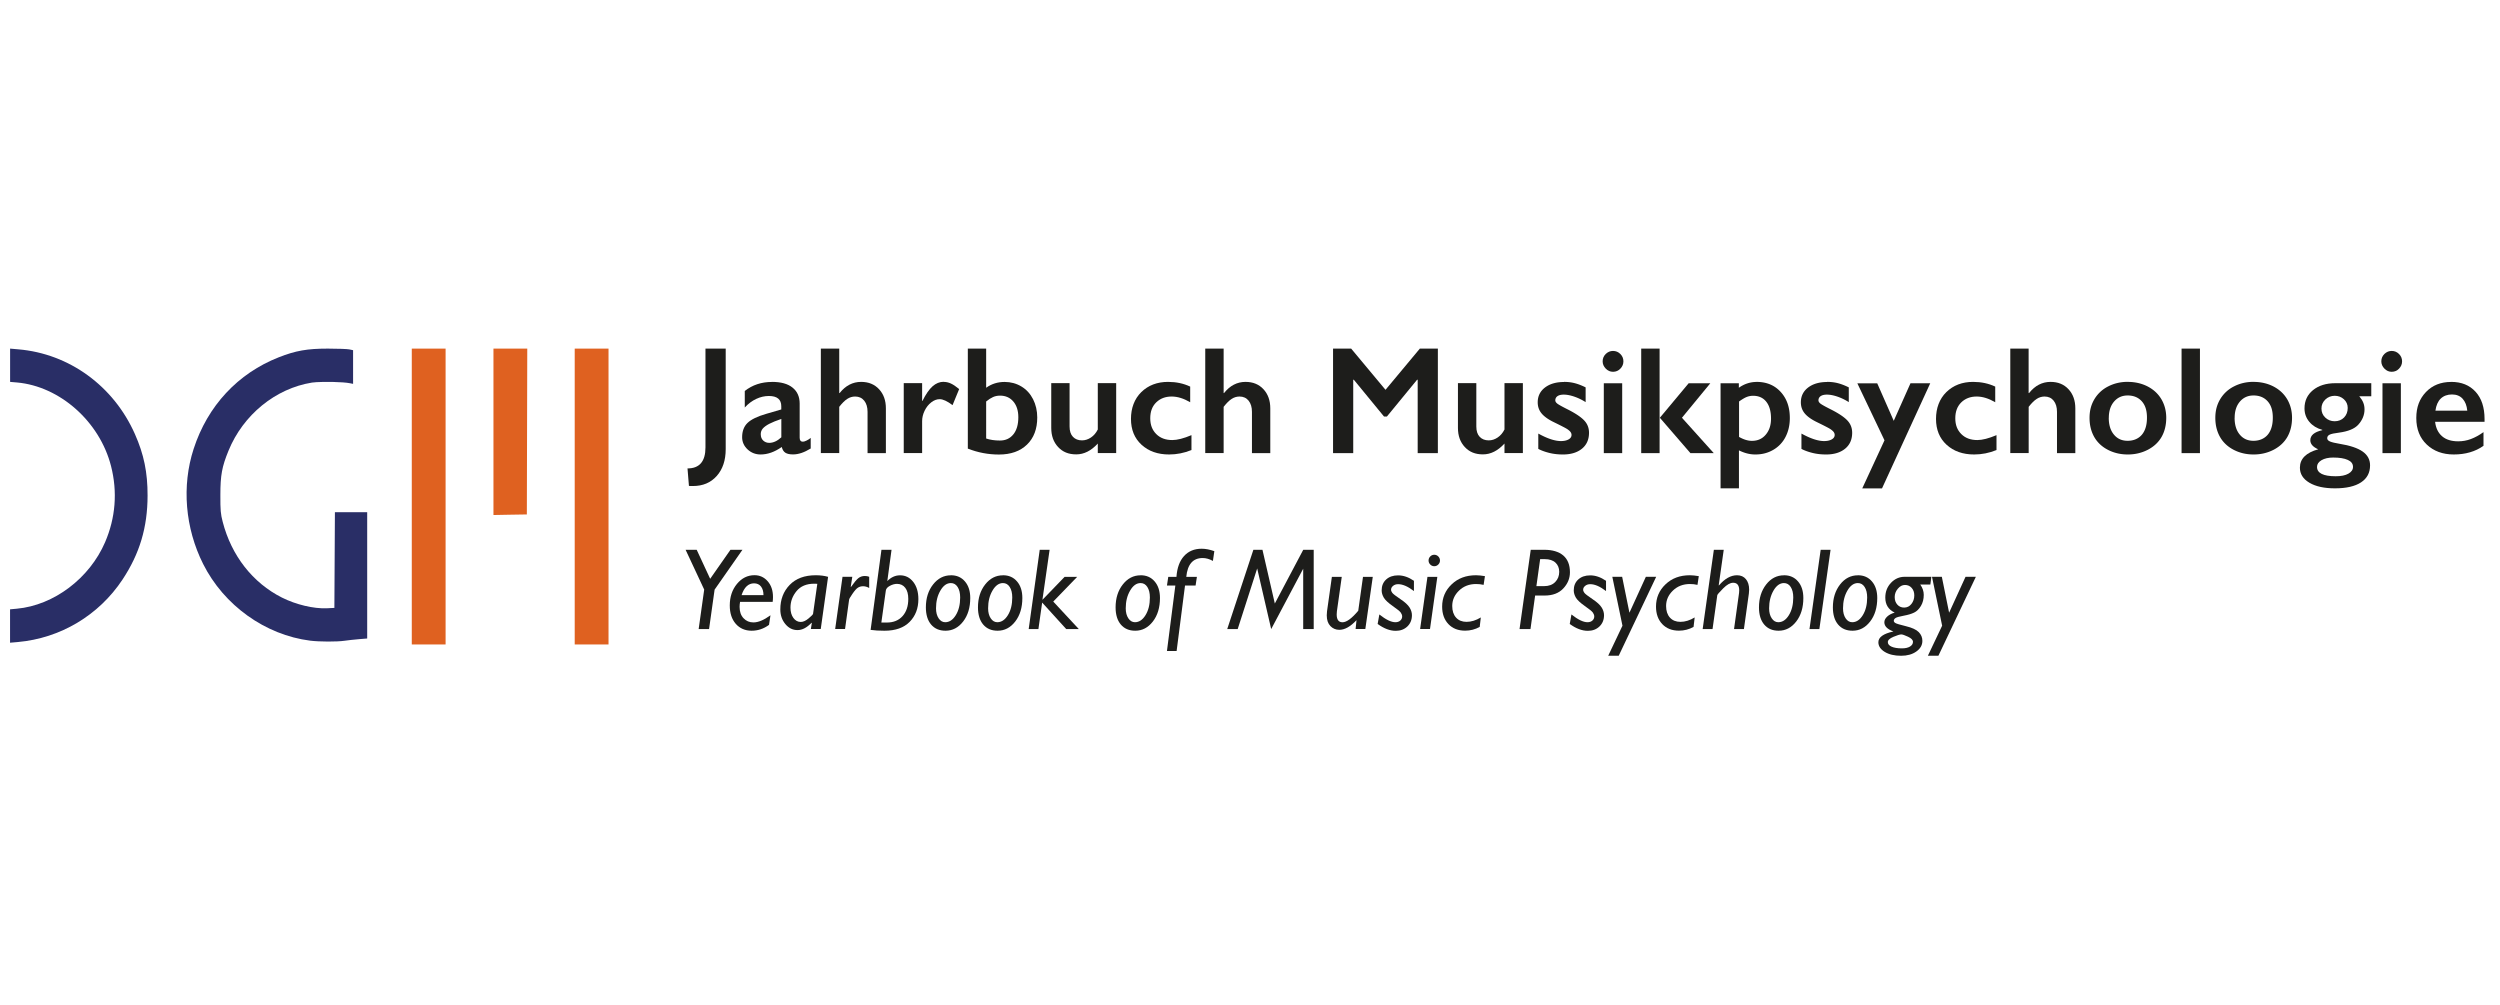 <?xml version="1.0" encoding="UTF-8" standalone="no"?>
<svg
   id="svg126"
   preserveAspectRatio="xMinYMin"
   version="1.1"
   viewBox="0 0 373 150"
   sodipodi:docname="jbdgm_logo.svg"
   width="373"
   height="150"
   inkscape:version="1.3.2 (091e20e, 2023-11-25, custom)"
   xml:space="preserve"
   xmlns:inkscape="http://www.inkscape.org/namespaces/inkscape"
   xmlns:sodipodi="http://sodipodi.sourceforge.net/DTD/sodipodi-0.dtd"
   xmlns:xlink="http://www.w3.org/1999/xlink"
   xmlns="http://www.w3.org/2000/svg"
   xmlns:svg="http://www.w3.org/2000/svg"><sodipodi:namedview
     id="namedview1"
     pagecolor="#ffffff"
     bordercolor="#000000"
     borderopacity="0.25"
     inkscape:showpageshadow="2"
     inkscape:pageopacity="0.0"
     inkscape:pagecheckerboard="0"
     inkscape:deskcolor="#d1d1d1"
     inkscape:zoom="2.4848254"
     inkscape:cx="204.2397"
     inkscape:cy="82.701987"
     inkscape:window-width="1920"
     inkscape:window-height="1137"
     inkscape:window-x="1912"
     inkscape:window-y="-8"
     inkscape:window-maximized="1"
     inkscape:current-layer="g1" /><defs
     id="defs1"><linearGradient
       id="SVGID_00000068637744841856236650000015510669807927481523_"
       x1="129.824"
       x2="195.706"
       y1="279.745"
       y2="45.863"
       gradientUnits="userSpaceOnUse"><stop
         id="stop9"
         offset="0"
         stop-color="#fff"
         stop-opacity="0" /><stop
         id="stop10"
         offset=".5"
         stop-color="#b7c5d2" /><stop
         id="stop11"
         offset="1"
         stop-color="#728083" /></linearGradient><linearGradient
       id="SVGID_00000107550060377268518360000004661917766982985907_"
       x1="391.423"
       x2="254.835"
       y1="106.926"
       y2="264.691"
       gradientUnits="userSpaceOnUse"><stop
         id="stop12"
         offset="0"
         stop-color="#fff"
         stop-opacity="0" /><stop
         id="stop13"
         offset=".194"
         stop-color="#f5f7f9" /><stop
         id="stop14"
         offset=".521"
         stop-color="#dbe2e8" /><stop
         id="stop15"
         offset=".937"
         stop-color="#b1c1cd" /><stop
         id="stop16"
         offset="1"
         stop-color="#aabbc9" /></linearGradient><linearGradient
       id="SVGID_00000154397643232375421880000014778693072231454399_"
       x1="91.103"
       x2="135.574"
       y1="136.504"
       y2="163.681"
       gradientUnits="userSpaceOnUse"><stop
         id="stop17"
         offset="0"
         stop-color="#636972" /><stop
         id="stop18"
         offset="1"
         stop-color="#b3c7cf" /></linearGradient><linearGradient
       id="SVGID_00000041290608163887561000000008240102243620936085_"
       x1="76.245"
       x2="82.845"
       y1="152.728"
       y2="156.328"
       gradientUnits="userSpaceOnUse"><stop
         id="stop19"
         offset="0"
         stop-color="#5d6970" /><stop
         id="stop20"
         offset=".994"
         stop-color="#788087" /></linearGradient><linearGradient
       id="SVGID_00000110451171922990631130000013964874324905742248_"
       x1="259.345"
       x2="324.815"
       y1="152.537"
       y2="83.713"
       gradientUnits="userSpaceOnUse"><stop
         id="stop21"
         offset="0"
         stop-color="#819193" /><stop
         id="stop22"
         offset=".277"
         stop-color="#d2e2ec" /><stop
         id="stop23"
         offset=".528"
         stop-color="#9aa7ad" /><stop
         id="stop24"
         offset=".62"
         stop-color="#98a4aa" /><stop
         id="stop25"
         offset=".677"
         stop-color="#909ca2" /><stop
         id="stop26"
         offset=".724"
         stop-color="#838d94" /><stop
         id="stop27"
         offset=".766"
         stop-color="#70797f" /><stop
         id="stop28"
         offset=".804"
         stop-color="#585f65" /><stop
         id="stop29"
         offset=".839"
         stop-color="#3b3f46" /><stop
         id="stop30"
         offset=".914"
         stop-color="#45494e" /><stop
         id="stop31"
         offset="1"
         stop-color="#494d51" /></linearGradient><linearGradient
       id="SVGID_00000076565771895072242960000017849627054764579713_"
       x1="259.782"
       x2="340.982"
       y1="152.062"
       y2="69.862"
       gradientUnits="userSpaceOnUse"><stop
         id="stop32"
         offset="0"
         stop-color="#2b373c" /><stop
         id="stop33"
         offset=".087"
         stop-color="#283338" /><stop
         id="stop34"
         offset=".656"
         stop-color="#191c1e" /><stop
         id="stop35"
         offset="1"
         stop-color="#131315" /></linearGradient><linearGradient
       id="SVGID_00000082367855197023902590000007075432153299284924_"
       x1="318.739"
       x2="397.208"
       y1="171.867"
       y2="146.714"
       gradientUnits="userSpaceOnUse"><stop
         id="stop36"
         offset="0"
         stop-color="#cadae5" /><stop
         id="stop37"
         offset=".127"
         stop-color="#c1d0db" /><stop
         id="stop38"
         offset=".346"
         stop-color="#aab7bf" /><stop
         id="stop39"
         offset=".629"
         stop-color="#858d92" /><stop
         id="stop40"
         offset=".965"
         stop-color="#515354" /><stop
         id="stop41"
         offset="1"
         stop-color="#4b4d4d" /></linearGradient><linearGradient
       id="SVGID_00000106841628232820140640000007890041449161545379_"
       x1="216.926"
       x2="297.867"
       y1="233.136"
       y2="243.724"
       gradientUnits="userSpaceOnUse"><stop
         id="stop68"
         offset="0"
         stop-color="#fff"
         stop-opacity="0" /><stop
         id="stop69"
         offset=".5"
         stop-color="#a7bbc7" /><stop
         id="stop70"
         offset=".994"
         stop-color="#fff"
         stop-opacity="0" /></linearGradient><linearGradient
       id="SVGID_00000178173037674732406270000001278572047410302891_"
       x1="180.087"
       x2="189.97"
       y1="94.016"
       y2="112.545"
       gradientUnits="userSpaceOnUse"><stop
         id="stop71"
         offset="0"
         stop-color="#cbddeb"
         stop-opacity="1" /><stop
         id="stop72"
         offset=".994"
         stop-color="#fff"
         stop-opacity="0" /></linearGradient><linearGradient
       id="SVGID_00000123400822883625072620000013751272431732542395_"
       x1="244.032"
       x2="243.502"
       y1="151.058"
       y2="139.941"
       gradientUnits="userSpaceOnUse"><stop
         id="stop73"
         offset="0"
         stop-color="#cbddeb"
         stop-opacity="1" /><stop
         id="stop74"
         offset=".994"
         stop-color="#fff"
         stop-opacity="0" /></linearGradient><radialGradient
       id="SVGID_1_"
       cx="239.779"
       cy="110.404"
       r="222.974"
       gradientTransform="matrix(0.933,0.361,-0.247,0.638,43.41,-46.563)"
       gradientUnits="userSpaceOnUse"><stop
         id="stop2"
         offset=".168"
         stop-color="#cfe0e9" /><stop
         id="stop3"
         offset=".233"
         stop-color="#c9dae3" /><stop
         id="stop4"
         offset=".322"
         stop-color="#bac9d2" /><stop
         id="stop5"
         offset=".425"
         stop-color="#a0aeb5" /><stop
         id="stop6"
         offset=".537"
         stop-color="#7c888e" /><stop
         id="stop7"
         offset=".655"
         stop-color="#4f575c" /><stop
         id="stop8"
         offset=".752"
         stop-color="#252a2d" /></radialGradient><radialGradient
       id="SVGID_00000029023401041208292030000007699158995553122458_"
       cx="204.485"
       cy="204.992"
       r="124.726"
       gradientTransform="matrix(-0.005,1,-1.73,-0.009,560.239,2.437)"
       gradientUnits="userSpaceOnUse"><stop
         id="stop42"
         offset="0"
         stop-color="#cfe0e9" /><stop
         id="stop43"
         offset=".101"
         stop-color="#c9dae3" /><stop
         id="stop44"
         offset=".238"
         stop-color="#bac9d2" /><stop
         id="stop45"
         offset=".395"
         stop-color="#a0aeb5" /><stop
         id="stop46"
         offset=".568"
         stop-color="#7d878e" /><stop
         id="stop47"
         offset=".753"
         stop-color="#4f565b" /><stop
         id="stop48"
         offset=".945"
         stop-color="#181b1e" /><stop
         id="stop49"
         offset="1"
         stop-color="#07090b" /></radialGradient><radialGradient
       id="SVGID_00000078758683792272107210000016686980930056474501_"
       cx="235.643"
       cy="182.397"
       r="37.049"
       gradientTransform="matrix(0.882,-0.471,0.394,0.738,-44.112,158.676)"
       gradientUnits="userSpaceOnUse"><stop
         id="stop51"
         offset=".774"
         stop-color="#bf6a46" /><stop
         id="stop52"
         offset=".825"
         stop-color="#c5714b" /><stop
         id="stop53"
         offset=".897"
         stop-color="#d48459" /><stop
         id="stop54"
         offset=".983"
         stop-color="#eda370" /><stop
         id="stop55"
         offset="1"
         stop-color="#f3aa75" /></radialGradient><radialGradient
       id="SVGID_00000098214320108067944200000000381742540235159726_"
       cx="232.657"
       cy="174.923"
       r="38.592"
       gradientTransform="matrix(1,0,0,0.815,0,32.35)"
       gradientUnits="userSpaceOnUse"><stop
         id="stop56"
         offset=".774"
         stop-color="#bf6a46" /><stop
         id="stop57"
         offset=".825"
         stop-color="#c5714b" /><stop
         id="stop58"
         offset=".897"
         stop-color="#d48459" /><stop
         id="stop59"
         offset=".983"
         stop-color="#eda370" /><stop
         id="stop60"
         offset="1"
         stop-color="#f3aa75" /></radialGradient><radialGradient
       id="SVGID_00000067942445334760416640000011804082396423315331_"
       cx="238.29"
       cy="169.805"
       r="6.951"
       gradientUnits="userSpaceOnUse"><stop
         id="stop62"
         offset="0"
         stop-color="#fefff9" /><stop
         id="stop63"
         offset=".536"
         stop-color="#fafef7"
         stop-opacity=".464" /><stop
         id="stop64"
         offset="1"
         stop-color="#f0fdf2"
         stop-opacity="0" /></radialGradient><radialGradient
       id="SVGID_00000080175121082050700470000005633452431929639860_"
       cx="227.929"
       cy="178.717"
       r="6.775"
       gradientUnits="userSpaceOnUse"><stop
         id="stop65"
         offset="0"
         stop-color="#fefff9" /><stop
         id="stop66"
         offset=".536"
         stop-color="#fafef7"
         stop-opacity=".464" /><stop
         id="stop67"
         offset="1"
         stop-color="#f0fdf2"
         stop-opacity="0" /></radialGradient><style
       id="style1">.cls-1{fill:#292e66;}.cls-2{fill:#1d1d1b;}</style><linearGradient
       id="linear-gradient"
       x1="83.77"
       x2="231.45"
       y1="254.09"
       y2="27.42"
       gradientUnits="userSpaceOnUse"><stop
         id="stop1"
         offset="0"
         stop-color="#b8d15a" /><stop
         id="stop2-7"
         offset=".25"
         stop-color="#75c6a3" /><stop
         id="stop3-0"
         offset=".45"
         stop-color="#45bed9" /><stop
         id="stop4-6"
         offset=".54"
         stop-color="#3be" /><stop
         id="stop5-6"
         offset=".64"
         stop-color="#2fb5ea" /><stop
         id="stop6-5"
         offset=".76"
         stop-color="#24a7df" /><stop
         id="stop7-6"
         offset=".88"
         stop-color="#118ecc" /><stop
         id="stop8-2"
         offset=".98"
         stop-color="#07b" /></linearGradient><path
       id="reuse-0"
       d="M0 595.28h841.89V0H0Z" /><path
       id="reuse-1"
       d="M369.799 267.155h-2.258v10.299h2.258z"
       clip-path="url(#u)" /><path
       id="reuse-2"
       d="M453.675 267.155h-2.096v11.208h2.096z"
       clip-path="url(#S)" /><path
       id="reuse-3"
       d="M506.501 267.155h-2.096v11.208h2.096z"
       clip-path="url(#ag)" /><path
       id="reuse-4"
       d="M591.263 267.155h-2.094v11.208h2.094z"
       clip-path="url(#aA)" /><path
       id="reuse-5"
       d="M616.961 267.155h-2.096v11.208h2.096z"
       clip-path="url(#aG)" /><clipPath
       id="a"
       clipPathUnits="userSpaceOnUse">
      <use
   xlink:href="#reuse-0"
   transform="translate(-234.766 -284.193)"
   id="use1" />
    </clipPath><clipPath
       id="b"
       clipPathUnits="userSpaceOnUse">
      <use
   xlink:href="#reuse-0"
   transform="translate(-243.627 -275.09)"
   id="use2" />
    </clipPath><clipPath
       id="c"
       clipPathUnits="userSpaceOnUse">
      <use
   xlink:href="#reuse-0"
   transform="translate(-253.057 -269.162)"
   id="use3" />
    </clipPath><clipPath
       id="d"
       clipPathUnits="userSpaceOnUse">
      <use
   xlink:href="#reuse-0"
   transform="translate(-262.617 -263.371)"
   id="use4" />
    </clipPath><clipPath
       id="e"
       clipPathUnits="userSpaceOnUse">
      <use
   xlink:href="#reuse-0"
   transform="translate(-254.065 -321.35)"
   id="use5" />
    </clipPath><clipPath
       id="f"
       clipPathUnits="userSpaceOnUse">
      <use
   xlink:href="#reuse-0"
   transform="translate(-285.311 -306.014)"
   id="use6" />
    </clipPath><clipPath
       id="g"
       clipPathUnits="userSpaceOnUse">
      <use
   xlink:href="#reuse-0"
   id="use7" />
    </clipPath><clipPath
       id="h"
       clipPathUnits="userSpaceOnUse">
      <path
   d="M342.906 294.493h9.06v31.394h-9.06z"
   id="path7" />
    </clipPath><clipPath
       id="i"
       clipPathUnits="userSpaceOnUse">
      <use
   xlink:href="#reuse-0"
   transform="translate(-426.741 -308.653)"
   id="use8" />
    </clipPath><clipPath
       id="j"
       clipPathUnits="userSpaceOnUse">
      <use
   xlink:href="#reuse-0"
   transform="translate(-456.254 -311.725)"
   id="use9" />
    </clipPath><clipPath
       id="k"
       clipPathUnits="userSpaceOnUse">
      <use
   xlink:href="#reuse-0"
   transform="translate(-484.528 -310.682)"
   id="use10" />
    </clipPath><clipPath
       id="l"
       clipPathUnits="userSpaceOnUse">
      <use
   xlink:href="#reuse-0"
   transform="translate(-512.357 -308.653)"
   id="use11" />
    </clipPath><clipPath
       id="m"
       clipPathUnits="userSpaceOnUse">
      <use
   xlink:href="#reuse-0"
   transform="translate(-541.87 -311.725)"
   id="use12" />
    </clipPath><clipPath
       id="n"
       clipPathUnits="userSpaceOnUse">
      <use
   xlink:href="#reuse-0"
   transform="translate(-603.473 -298.356)"
   id="use13" />
    </clipPath><clipPath
       id="o"
       clipPathUnits="userSpaceOnUse">
      <use
   xlink:href="#reuse-0"
   transform="translate(-653.982 -294.888)"
   id="use14" />
    </clipPath><clipPath
       id="p"
       clipPathUnits="userSpaceOnUse">
      <use
   xlink:href="#reuse-0"
   transform="translate(-666.065 -306.871)"
   id="use15" />
    </clipPath><clipPath
       id="q"
       clipPathUnits="userSpaceOnUse">
      <use
   xlink:href="#reuse-0"
   transform="translate(-347.826 -277.454)"
   id="use16" />
    </clipPath><clipPath
       id="r"
       clipPathUnits="userSpaceOnUse">
      <path
   d="m347.827 277.454-4.921-10.299h1.981l1.235 3.068h3.996l1.138-3.068h2.486l-4.242 10.299zm.375-2.112 1.444-3.898h-3.02z"
   id="path16" />
    </clipPath><clipPath
       id="s"
       clipPathUnits="userSpaceOnUse">
      <use
   xlink:href="#reuse-0"
   transform="translate(-356.685 -274.01)"
   id="use17" />
    </clipPath><clipPath
       id="t"
       clipPathUnits="userSpaceOnUse">
      <path
   d="m356.653 273.181.032.829h-2.096v-6.855h2.096v4.708c.276.212 1.006.718 1.821.718.925 0 .925-.586.925-1.692v-3.734h2.077v4.207c0 .829 0 1.461-.324 1.952-.244.372-.78.877-1.737.877-.992 0-1.966-.473-2.794-1.01"
   id="path17" />
    </clipPath><clipPath
       id="u"
       clipPathUnits="userSpaceOnUse">
      <use
   xlink:href="#reuse-0"
   id="use18" />
    </clipPath><clipPath
       id="v"
       clipPathUnits="userSpaceOnUse">
      <path
   d="M367.541 267.155h2.258v10.299h-2.258z"
   id="path18" />
    </clipPath><clipPath
       id="w"
       clipPathUnits="userSpaceOnUse">
      <use
   xlink:href="#reuse-0"
   transform="translate(-374.011 -274.01)"
   id="use19" />
    </clipPath><clipPath
       id="x"
       clipPathUnits="userSpaceOnUse">
      <path
   d="m373.979 273.181.032.829h-2.094v-6.855h2.094v4.708c.278.212 1.008.718 1.819.718.923 0 .923-.586.923-1.692v-3.734h2.082v4.207c0 .829 0 1.461-.324 1.952-.244.372-.781.877-1.737.877-.992 0-1.967-.473-2.795-1.01"
   id="path19" />
    </clipPath><clipPath
       id="y"
       clipPathUnits="userSpaceOnUse">
      <use
   xlink:href="#reuse-0"
   transform="translate(-385.518 -274.01)"
   id="use20" />
    </clipPath><clipPath
       id="z"
       clipPathUnits="userSpaceOnUse">
      <path
   d="m382.315 275.718-2.372-2.39v-.537h.976l-.047-3.327c-.018-.846-.034-2.52 1.818-2.52.585 0 1.527.129 2.746.701.194.079.18.127.16.208l-.177.732-.129.049c-.815-.326-1.333-.343-1.513-.343-.94 0-.94.977-.94 1.611v2.938h2.681v1.17h-2.681l.031 1.708z"
   id="path20" />
    </clipPath><clipPath
       id="A"
       clipPathUnits="userSpaceOnUse">
      <use
   xlink:href="#reuse-0"
   transform="translate(-392.489 -270.42)"
   id="use21" />
    </clipPath><clipPath
       id="B"
       clipPathUnits="userSpaceOnUse">
      <path
   d="M385.813 270.339c0-.765.21-1.852.909-2.585.601-.633 1.546-.79 2.276-.79 1.511 0 2.857.71 3.33 1.051.098.066.161.133.114.243l-.276.813-.116.033a4.47 4.47 0 0 0-2.32-.666c-.961 0-1.611.391-1.772 1.673l4.531.31c-.015 1.199-.161 3.77-3.037 3.77-2.73 0-3.639-2.209-3.639-3.852m3.363 2.715c.989 0 1.023-1.105 1.04-1.661l-2.276-.175c.083 1.295.602 1.836 1.236 1.836"
   id="path21" />
    </clipPath><clipPath
       id="C"
       clipPathUnits="userSpaceOnUse">
      <use
   xlink:href="#reuse-0"
   transform="translate(-395.792 -274.01)"
   id="use22" />
    </clipPath><clipPath
       id="D"
       clipPathUnits="userSpaceOnUse">
      <path
   d="m395.709 272.339.083 1.671h-2.096v-6.855h2.096v3.477c.554 1.106 1.104 1.737 1.886 1.737a.92.92 0 0 0 .665-.243h.276l.47 1.172a.781.781 0 0 1 .065.371c0 .084 0 .178-.113.261a1.97 1.97 0 0 1-.96.261c-1.185 0-1.899-1.073-2.372-1.852"
   id="path22" />
    </clipPath><clipPath
       id="E"
       clipPathUnits="userSpaceOnUse">
      <use
   xlink:href="#reuse-0"
   transform="translate(-401.74 -274.01)"
   id="use23" />
    </clipPath><clipPath
       id="F"
       clipPathUnits="userSpaceOnUse">
      <path
   d="m401.71 273.181.03.829h-2.093v-6.855h2.093v4.708c.278.212 1.008.718 1.821.718.926 0 .926-.586.926-1.692v-3.734h2.08v4.207c0 .829 0 1.461-.326 1.952-.242.372-.78.877-1.737.877-.991 0-1.968-.473-2.794-1.01"
   id="path23" />
    </clipPath><clipPath
       id="G"
       clipPathUnits="userSpaceOnUse">
      <use
   xlink:href="#reuse-0"
   transform="translate(-408.359 -272.11)"
   id="use24" />
    </clipPath><clipPath
       id="H"
       clipPathUnits="userSpaceOnUse">
      <path
   d="M408.536 273.441c-.195-.127-.243-.179-.226-.356l.049-.975.584-.146c.228.243.797.876 2.079.876.195 0 .634-.017.909-.245.212-.176.212-.356.212-1.329-3.541-.438-4.241-.767-4.241-2.292 0-1.785 1.315-1.979 1.786-1.979.929 0 1.838.337 2.635.65.129-.247.358-.65 1.105-.65.955 0 1.965.534 2.011.549.149.081.165.148.165.293v.781l-.067.047c-.21-.08-.616-.227-1.022-.227-.373 0-.389.211-.373.602l.047 2.455c.016.712.016 1.166-.228 1.686-.211.439-.893 1.01-2.386 1.01-.652 0-1.934-.134-3.039-.75m1.347-4.239c0 .553.146.631.652.748.129.031.796.161 1.608.273v-1.542c-.682-.178-.942-.243-1.413-.243-.649 0-.847.211-.847.764"
   id="path24" />
    </clipPath><clipPath
       id="I"
       clipPathUnits="userSpaceOnUse">
      <use
   xlink:href="#reuse-0"
   transform="translate(-421.31 -274.01)"
   id="use25" />
    </clipPath><clipPath
       id="J"
       clipPathUnits="userSpaceOnUse">
      <path
   d="m418.11 275.718-2.371-2.39v-.537h.973l-.048-3.327c-.017-.846-.032-2.52 1.819-2.52.584 0 1.529.129 2.746.701.195.079.179.127.163.208l-.18.732-.131.049c-.811-.326-1.331-.343-1.508-.343-.945 0-.945.977-.945 1.611v2.938h2.682v1.17h-2.682l.035 1.708z"
   id="path25" />
    </clipPath><clipPath
       id="K"
       clipPathUnits="userSpaceOnUse">
      <use
   xlink:href="#reuse-0"
   transform="translate(-421.915 -277.291)"
   id="use26" />
    </clipPath><clipPath
       id="L"
       clipPathUnits="userSpaceOnUse">
      <path
   d="M421.915 277.291c0-.763.649-1.153 1.152-1.153.522 0 1.172.406 1.172 1.153 0 .665-.536 1.171-1.172 1.171-.6 0-1.152-.472-1.152-1.171m.112-10.136h2.098v6.855h-2.098z"
   id="path26" />
    </clipPath><clipPath
       id="M"
       clipPathUnits="userSpaceOnUse">
      <use
   xlink:href="#reuse-0"
   transform="translate(-429.604 -274.191)"
   id="use27" />
    </clipPath><clipPath
       id="N"
       clipPathUnits="userSpaceOnUse">
      <path
   d="M425.46 270.566c0-1.737 1.008-3.622 3.933-3.622 2.16 0 4.124 1.266 4.124 3.656 0 .762-.193 1.591-.762 2.29-1.022 1.266-2.386 1.301-3.152 1.301-1.527 0-4.143-.83-4.143-3.625m2.227.34c0 .878.258 1.301.502 1.562.439.455 1.023.485 1.151.485 1.807 0 1.937-2.257 1.937-2.696 0-1.576-.829-2.079-1.625-2.079-1.314 0-1.965 1.332-1.965 2.728"
   id="path27" />
    </clipPath><clipPath
       id="O"
       clipPathUnits="userSpaceOnUse">
      <use
   xlink:href="#reuse-0"
   transform="translate(-436.952 -274.01)"
   id="use28" />
    </clipPath><clipPath
       id="P"
       clipPathUnits="userSpaceOnUse">
      <path
   d="m436.917 273.181.035.829h-2.096v-6.855h2.096v4.708c.274.212 1.005.718 1.82.718.923 0 .923-.586.923-1.692v-3.734h2.078v4.207c0 .829 0 1.461-.324 1.952-.243.372-.777.877-1.737.877-.992 0-1.964-.473-2.795-1.01"
   id="path28" />
    </clipPath><clipPath
       id="Q"
       clipPathUnits="userSpaceOnUse">
      <use
   xlink:href="#reuse-0"
   transform="translate(-443.568 -272.11)"
   id="use29" />
    </clipPath><clipPath
       id="R"
       clipPathUnits="userSpaceOnUse">
      <path
   d="M443.745 273.441c-.194-.127-.244-.179-.228-.356l.052-.975.581-.146c.229.243.798.876 2.078.876.198 0 .635-.017.911-.245.211-.176.211-.356.211-1.329-3.539-.438-4.237-.767-4.237-2.292 0-1.785 1.312-1.979 1.788-1.979.924 0 1.834.337 2.629.65.13-.247.358-.65 1.106-.65.957 0 1.963.534 2.015.549.144.081.162.148.162.293v.781l-.067.047c-.209-.08-.616-.227-1.024-.227-.373 0-.388.211-.373.602l.047 2.455c.019.712.019 1.166-.226 1.686-.211.439-.89 1.01-2.387 1.01-.649 0-1.934-.134-3.038-.75m1.346-4.239c0 .553.15.631.652.748.13.031.796.161 1.607.273v-1.542c-.681-.178-.941-.243-1.411-.243-.651 0-.848.211-.848.764"
   id="path29" />
    </clipPath><clipPath
       id="S"
       clipPathUnits="userSpaceOnUse">
      <use
   xlink:href="#reuse-0"
   id="use30" />
    </clipPath><clipPath
       id="T"
       clipPathUnits="userSpaceOnUse">
      <path
   d="M451.579 267.155h2.095v11.209h-2.095z"
   id="path30" />
    </clipPath><clipPath
       id="U"
       clipPathUnits="userSpaceOnUse">
      <use
   xlink:href="#reuse-0"
   transform="translate(-461.98 -268.798)"
   id="use31" />
    </clipPath><clipPath
       id="V"
       clipPathUnits="userSpaceOnUse">
      <path
   d="M459.722 277.454v-9.617c0-1.349 0-1.981-1.04-1.981-.47 0-.649.096-.958.26a.583.583 0 0 1-.177.031c-.229 0-.261 0-.392-.129l-.585-.601c-.113-.115-.13-.162-.13-.585 0-.243.053-.39.099-.425.098-.063.665-.305 1.396-.305.797 0 1.705.273 2.485.892 1.561 1.216 1.561 2.502 1.561 3.804v8.656z"
   id="path31" />
    </clipPath><clipPath
       id="W"
       clipPathUnits="userSpaceOnUse">
      <use
   xlink:href="#reuse-0"
   transform="translate(-467.82 -274.191)"
   id="use32" />
    </clipPath><clipPath
       id="X"
       clipPathUnits="userSpaceOnUse">
      <path
   d="M463.676 270.566c0-1.737 1.007-3.622 3.93-3.622 2.161 0 4.125 1.266 4.125 3.656 0 .762-.196 1.591-.763 2.29-1.023 1.266-2.389 1.301-3.149 1.301-1.528 0-4.143-.83-4.143-3.625m2.225.34c0 .878.259 1.301.502 1.562.44.455 1.024.485 1.153.485 1.804 0 1.933-2.257 1.933-2.696 0-1.576-.827-2.079-1.624-2.079-1.316 0-1.964 1.332-1.964 2.728"
   id="path32" />
    </clipPath><clipPath
       id="Y"
       clipPathUnits="userSpaceOnUse">
      <use
   xlink:href="#reuse-0"
   transform="translate(-479.973 -267.155)"
   id="use33" />
    </clipPath><clipPath
       id="Z"
       clipPathUnits="userSpaceOnUse">
      <path
   d="M477.876 274.01v-4.858c-.421-.261-1.152-.598-1.784-.598-.944 0-.944.793-.944 1.606v3.85l-2.094-.014v-3.85c0-.862 0-1.773.388-2.326.47-.68 1.283-.825 1.871-.825.955 0 1.864.337 2.66.876l-.031-.716h2.031v6.855z"
   id="path33" />
    </clipPath><clipPath
       id="aa"
       clipPathUnits="userSpaceOnUse">
      <use
   xlink:href="#reuse-0"
   transform="translate(-483.828 -274.01)"
   id="use34" />
    </clipPath><clipPath
       id="ab"
       clipPathUnits="userSpaceOnUse">
      <path
   d="m483.746 272.339.082 1.671h-2.097v-6.855h2.097v3.477c.552 1.106 1.103 1.737 1.882 1.737.359 0 .537-.13.667-.243h.276l.473 1.172c.061.176.061.211.061.371 0 .084 0 .178-.111.261a1.963 1.963 0 0 1-.958.261c-1.187 0-1.901-1.073-2.372-1.852"
   id="path34" />
    </clipPath><clipPath
       id="ac"
       clipPathUnits="userSpaceOnUse">
      <use
   xlink:href="#reuse-0"
   transform="translate(-489.777 -274.01)"
   id="use35" />
    </clipPath><clipPath
       id="ad"
       clipPathUnits="userSpaceOnUse">
      <path
   d="m489.746 273.181.031.829h-2.099v-6.855h2.099v4.708c.276.212 1.009.718 1.818.718.926 0 .926-.586.926-1.692v-3.734h2.08v4.207c0 .829 0 1.461-.324 1.952-.243.372-.781.877-1.739.877-.99 0-1.965-.473-2.792-1.01"
   id="path35" />
    </clipPath><clipPath
       id="ae"
       clipPathUnits="userSpaceOnUse">
      <use
   xlink:href="#reuse-0"
   transform="translate(-496.393 -272.11)"
   id="use36" />
    </clipPath><clipPath
       id="af"
       clipPathUnits="userSpaceOnUse">
      <path
   d="M496.572 273.441c-.195-.127-.243-.179-.227-.356l.047-.975.584-.146c.229.243.796.876 2.081.876.197 0 .634-.017.909-.245.212-.176.212-.356.212-1.329-3.541-.438-4.24-.767-4.24-2.292 0-1.785 1.316-1.979 1.786-1.979.926 0 1.835.337 2.632.65.132-.247.36-.65 1.105-.65.961 0 1.967.534 2.014.549.147.081.16.148.16.293v.781l-.061.047c-.213-.08-.618-.227-1.024-.227-.376 0-.391.211-.376.602l.05 2.455c.017.712.017 1.166-.228 1.686-.209.439-.892 1.01-2.385 1.01-.652 0-1.934-.134-3.039-.75m1.348-4.239c0 .553.147.631.651.748.13.031.796.161 1.607.273v-1.542c-.681-.178-.944-.243-1.414-.243-.651 0-.844.211-.844.764"
   id="path36" />
    </clipPath><clipPath
       id="ag"
       clipPathUnits="userSpaceOnUse">
      <use
   xlink:href="#reuse-0"
   id="use37" />
    </clipPath><clipPath
       id="ah"
       clipPathUnits="userSpaceOnUse">
      <path
   d="M504.405 267.155h2.096v11.209h-2.096z"
   id="path37" />
    </clipPath><clipPath
       id="ai"
       clipPathUnits="userSpaceOnUse">
      <use
   xlink:href="#reuse-0"
   transform="translate(-515.895 -274.191)"
   id="use38" />
    </clipPath><clipPath
       id="aj"
       clipPathUnits="userSpaceOnUse">
      <path
   d="M511.754 270.566c0-1.737 1.007-3.622 3.93-3.622 2.162 0 4.125 1.266 4.125 3.656 0 .762-.195 1.591-.762 2.29-1.023 1.266-2.388 1.301-3.153 1.301-1.525 0-4.14-.83-4.14-3.625m2.223.34c0 .878.262 1.301.506 1.562.439.455 1.023.485 1.153.485 1.802 0 1.932-2.257 1.932-2.696 0-1.576-.828-2.079-1.622-2.079-1.318 0-1.969 1.332-1.969 2.728"
   id="path38" />
    </clipPath><clipPath
       id="ak"
       clipPathUnits="userSpaceOnUse">
      <use
   xlink:href="#reuse-0"
   transform="translate(-523.242 -274.01)"
   id="use39" />
    </clipPath><clipPath
       id="al"
       clipPathUnits="userSpaceOnUse">
      <path
   d="m523.21 273.181.032.829h-2.093v-6.855h2.093v4.708c.28.212 1.008.718 1.819.718.927 0 .927-.586.927-1.692v-3.734h2.081v4.207c0 .829 0 1.461-.327 1.952-.243.372-.778.877-1.736.877-.991 0-1.968-.473-2.796-1.01"
   id="path39" />
    </clipPath><clipPath
       id="am"
       clipPathUnits="userSpaceOnUse">
      <use
   xlink:href="#reuse-0"
   transform="translate(-536.193 -270.988)"
   id="use40" />
    </clipPath><clipPath
       id="an"
       clipPathUnits="userSpaceOnUse">
      <path
   d="M533.935 277.454v-10.299h2.258v3.833c.391-.014.682-.034 1.121-.034.635 0 2.274 0 3.395.768.733.502 1.399 1.332 1.399 2.58 0 .958-.375 1.787-.961 2.309-.972.875-2.355.924-3.442.924-1.251 0-2.841-.081-3.77-.081m2.258-5.166v3.95c.261 0 .7.015 1.105.015 1.642 0 2.437-.588 2.437-2.062 0-1.952-1.719-1.952-2.534-1.952a7.18 7.18 0 0 0-1.008.049"
   id="path40" />
    </clipPath><clipPath
       id="ao"
       clipPathUnits="userSpaceOnUse">
      <use
   xlink:href="#reuse-0"
   transform="translate(-549.372 -270.42)"
   id="use41" />
    </clipPath><clipPath
       id="ap"
       clipPathUnits="userSpaceOnUse">
      <path
   d="M542.697 270.339c0-.765.211-1.852.909-2.585.601-.633 1.544-.79 2.275-.79 1.509 0 2.859.71 3.327 1.051.098.066.164.133.113.243l-.272.813-.114.033a4.485 4.485 0 0 0-2.322-.666c-.96 0-1.611.391-1.772 1.673l4.531.31c-.016 1.199-.164 3.77-3.036 3.77-2.73 0-3.639-2.209-3.639-3.852m3.362 2.715c.991 0 1.024-1.105 1.042-1.661l-2.277-.175c.081 1.295.602 1.836 1.235 1.836"
   id="path41" />
    </clipPath><clipPath
       id="aq"
       clipPathUnits="userSpaceOnUse">
      <use
   xlink:href="#reuse-0"
   transform="translate(-552.678 -274.01)"
   id="use42" />
    </clipPath><clipPath
       id="ar"
       clipPathUnits="userSpaceOnUse">
      <path
   d="m552.594 272.339.083 1.671h-2.099v-6.855h2.099v3.477c.551 1.106 1.103 1.737 1.882 1.737.359 0 .537-.13.665-.243h.28l.467 1.172c.067.176.067.211.067.371 0 .084 0 .178-.113.261a1.984 1.984 0 0 1-.96.261c-1.185 0-1.901-1.073-2.371-1.852"
   id="path42" />
    </clipPath><clipPath
       id="as"
       clipPathUnits="userSpaceOnUse">
      <use
   xlink:href="#reuse-0"
   transform="translate(-561.161 -272.403)"
   id="use43" />
    </clipPath><clipPath
       id="at"
       clipPathUnits="userSpaceOnUse">
      <path
   d="M556.35 271.899c0-1.381 1.185-1.723 2.421-2.08 1.057-.309 1.38-.406 1.38-.861 0-.194-.11-.733-1.104-.733-.847 0-1.674.213-2.337.718l-.539-.247.164-1.152c.015-.112.015-.177.129-.212.18-.048 1.397-.337 2.42-.337 2.391 0 3.282 1.263 3.282 2.352 0 1.301-1.184 1.724-2.452 2.097-1.17.358-1.448.44-1.448.877 0 .632.731.632 1.009.632.974 0 1.607-.389 1.886-.55l.516.245-.113 1.038c-.015.145-.015.209-.129.244-.307.097-1.186.212-1.849.212-2.065 0-3.236-.895-3.236-2.243"
   id="path43" />
    </clipPath><clipPath
       id="au"
       clipPathUnits="userSpaceOnUse">
      <use
   xlink:href="#reuse-0"
   transform="translate(-567.192 -274.191)"
   id="use44" />
    </clipPath><clipPath
       id="av"
       clipPathUnits="userSpaceOnUse">
      <path
   d="M563.048 270.566c0-1.737 1.009-3.622 3.93-3.622 2.161 0 4.125 1.266 4.125 3.656 0 .762-.191 1.591-.759 2.29-1.026 1.266-2.391 1.301-3.151 1.301-1.531 0-4.145-.83-4.145-3.625m2.228.34c0 .878.258 1.301.501 1.562.44.455 1.023.485 1.154.485 1.803 0 1.932-2.257 1.932-2.696 0-1.576-.828-2.079-1.624-2.079-1.315 0-1.963 1.332-1.963 2.728"
   id="path44" />
    </clipPath><clipPath
       id="aw"
       clipPathUnits="userSpaceOnUse">
      <use
   xlink:href="#reuse-0"
   transform="translate(-574.537 -274.01)"
   id="use45" />
    </clipPath><clipPath
       id="ax"
       clipPathUnits="userSpaceOnUse">
      <path
   d="m574.506 273.181.031.829h-2.096v-6.855h2.096v4.708c.278.212 1.007.718 1.821.718.927 0 .927-.586.927-1.692v-3.734h2.077v4.207c0 .829 0 1.461-.323 1.952-.246.372-.778.877-1.739.877-.99 0-1.966-.473-2.794-1.01"
   id="path45" />
    </clipPath><clipPath
       id="ay"
       clipPathUnits="userSpaceOnUse">
      <use
   xlink:href="#reuse-0"
   transform="translate(-581.156 -272.11)"
   id="use46" />
    </clipPath><clipPath
       id="az"
       clipPathUnits="userSpaceOnUse">
      <path
   d="M581.332 273.441c-.193-.127-.243-.179-.226-.356l.05-.975.584-.146c.229.243.794.876 2.078.876.196 0 .634-.017.909-.245.211-.176.211-.356.211-1.329-3.54-.438-4.238-.767-4.238-2.292 0-1.785 1.314-1.979 1.787-1.979.925 0 1.834.337 2.631.65.129-.247.358-.65 1.104-.65.959 0 1.968.534 2.016.549.147.081.162.148.162.293v.781l-.066.047c-.209-.08-.617-.227-1.022-.227-.374 0-.391.211-.374.602l.049 2.455c.016.712.016 1.166-.227 1.686-.21.439-.892 1.01-2.39 1.01-.649 0-1.932-.134-3.038-.75m1.349-4.239c0 .553.148.631.65.748.128.031.796.161 1.607.273v-1.542c-.682-.178-.94-.243-1.412-.243-.65 0-.845.211-.845.764"
   id="path46" />
    </clipPath><clipPath
       id="aA"
       clipPathUnits="userSpaceOnUse">
      <use
   xlink:href="#reuse-0"
   id="use47" />
    </clipPath><clipPath
       id="aB"
       clipPathUnits="userSpaceOnUse">
      <path
   d="M589.169 267.155h2.094v11.209h-2.094z"
   id="path47" />
    </clipPath><clipPath
       id="aC"
       clipPathUnits="userSpaceOnUse">
      <use
   xlink:href="#reuse-0"
   transform="translate(-599.568 -271.495)"
   id="use48" />
    </clipPath><clipPath
       id="aD"
       clipPathUnits="userSpaceOnUse">
      <path
   d="M597.31 277.454v-10.299h2.258v4.34a7.514 7.514 0 0 1 1.364.013c1.415-2.938 2.39-4.544 4.582-4.544.457 0 1.022.077 1.186.176.047.031.065.08.08.144l.147.651-.031.08c-.276 0-.698 0-1.156.261-.631.358-1.622 1.626-2.565 3.639 1.705.488 2.421 1.543 2.421 2.761 0 .651-.18 1.413-.927 2.048-.828.699-1.77.811-3.542.811-.34 0-3.347-.081-3.817-.081m2.258-4.793v3.623h1.332c1.772 0 2.325-.648 2.325-1.723 0-.957-.439-1.671-1.512-1.851a5.608 5.608 0 0 0-.982-.072c-.291 0-.651.01-1.163.023"
   id="path48" />
    </clipPath><clipPath
       id="aE"
       clipPathUnits="userSpaceOnUse">
      <use
   xlink:href="#reuse-0"
   transform="translate(-613.66 -270.42)"
   id="use49" />
    </clipPath><clipPath
       id="aF"
       clipPathUnits="userSpaceOnUse">
      <path
   d="M606.982 270.339c0-.765.21-1.852.909-2.585.6-.633 1.541-.79 2.275-.79 1.511 0 2.856.71 3.329 1.051.098.066.165.133.113.243l-.275.813-.114.033a4.48 4.48 0 0 0-2.322-.666c-.958 0-1.609.391-1.771 1.673l4.534.31c-.017 1.199-.165 3.77-3.041 3.77-2.728 0-3.637-2.209-3.637-3.852m3.36 2.715c.993 0 1.026-1.105 1.041-1.661l-2.275-.175c.082 1.295.601 1.836 1.234 1.836"
   id="path49" />
    </clipPath><clipPath
       id="aG"
       clipPathUnits="userSpaceOnUse">
      <use
   xlink:href="#reuse-0"
   id="use50" />
    </clipPath><clipPath
       id="aH"
       clipPathUnits="userSpaceOnUse">
      <path
   d="M614.866 267.155h2.095v11.209h-2.095z"
   id="path50" />
    </clipPath><clipPath
       id="aI"
       clipPathUnits="userSpaceOnUse">
      <use
   xlink:href="#reuse-0"
   transform="translate(-618.768 -272.11)"
   id="use51" />
    </clipPath><clipPath
       id="aJ"
       clipPathUnits="userSpaceOnUse">
      <path
   d="M618.947 273.441c-.195-.127-.246-.179-.228-.356l.049-.975.586-.146c.225.243.795.876 2.08.876.194 0 .632-.017.907-.245.212-.176.212-.356.212-1.329-3.539-.438-4.242-.767-4.242-2.292 0-1.785 1.319-1.979 1.787-1.979.925 0 1.834.337 2.634.65.129-.247.356-.65 1.103-.65.958 0 1.967.534 2.014.549.147.081.166.148.166.293v.781l-.066.047c-.212-.08-.617-.227-1.025-.227-.373 0-.39.211-.373.602l.047 2.455c.016.712.016 1.166-.226 1.686-.211.439-.893 1.01-2.388 1.01-.65 0-1.933-.134-3.037-.75m1.346-4.239c0 .553.147.631.652.748.129.031.794.161 1.608.273v-1.542c-.683-.178-.94-.243-1.416-.243-.645 0-.844.211-.844.764"
   id="path51" />
    </clipPath><clipPath
       id="aK"
       clipPathUnits="userSpaceOnUse">
      <use
   xlink:href="#reuse-0"
   transform="translate(-631.719 -274.01)"
   id="use52" />
    </clipPath><clipPath
       id="aL"
       clipPathUnits="userSpaceOnUse">
      <path
   d="m628.517 275.718-2.371-2.39v-.537h.977l-.05-3.327c-.015-.846-.031-2.52 1.821-2.52.582 0 1.523.129 2.743.701.197.079.181.127.164.208l-.18.732-.131.049c-.81-.326-1.33-.343-1.51-.343-.942 0-.942.977-.942 1.611v2.938h2.681v1.17h-2.681l.033 1.708z"
   id="path52" />
    </clipPath><clipPath
       id="aM"
       clipPathUnits="userSpaceOnUse">
      <use
   xlink:href="#reuse-0"
   transform="translate(-632.326 -277.291)"
   id="use53" />
    </clipPath><clipPath
       id="aN"
       clipPathUnits="userSpaceOnUse">
      <path
   d="M632.326 277.291c0-.763.649-1.153 1.152-1.153.52 0 1.17.406 1.17 1.153 0 .665-.537 1.171-1.17 1.171a1.15 1.15 0 0 1-1.152-1.171m.113-10.136h2.093v6.855h-2.093z"
   id="path53" />
    </clipPath><clipPath
       id="aO"
       clipPathUnits="userSpaceOnUse">
      <use
   xlink:href="#reuse-0"
   transform="translate(-640.015 -274.191)"
   id="use54" />
    </clipPath><clipPath
       id="aP"
       clipPathUnits="userSpaceOnUse">
      <path
   d="M635.869 270.566c0-1.737 1.01-3.622 3.935-3.622 2.158 0 4.123 1.266 4.123 3.656 0 .762-.194 1.591-.763 2.29-1.022 1.266-2.388 1.301-3.15 1.301-1.528 0-4.145-.83-4.145-3.625m2.228.34c0 .878.259 1.301.501 1.562.441.455 1.026.485 1.153.485 1.805 0 1.934-2.257 1.934-2.696 0-1.576-.827-2.079-1.622-2.079-1.319 0-1.966 1.332-1.966 2.728"
   id="path54" />
    </clipPath><clipPath
       id="aQ"
       clipPathUnits="userSpaceOnUse">
      <use
   xlink:href="#reuse-0"
   transform="translate(-647.36 -274.01)"
   id="use55" />
    </clipPath><clipPath
       id="aR"
       clipPathUnits="userSpaceOnUse">
      <path
   d="m647.328 273.181.031.829h-2.095v-6.855h2.095v4.708c.277.212 1.007.718 1.819.718.93 0 .93-.586.93-1.692v-3.734h2.078v4.207c0 .829 0 1.461-.327 1.952-.244.372-.78.877-1.736.877-.994 0-1.967-.473-2.795-1.01"
   id="path55" />
    </clipPath><clipPath
       id="aS"
       clipPathUnits="userSpaceOnUse">
      <use
   xlink:href="#reuse-0"
   transform="translate(-658.475 -272.403)"
   id="use56" />
    </clipPath><clipPath
       id="aT"
       clipPathUnits="userSpaceOnUse">
      <path
   d="M653.668 271.899c0-1.381 1.185-1.723 2.418-2.08 1.057-.309 1.386-.406 1.386-.861 0-.194-.118-.733-1.107-.733-.844 0-1.674.213-2.339.718l-.54-.247.164-1.152c.018-.112.018-.177.132-.212.177-.048 1.395-.337 2.419-.337 2.387 0 3.28 1.263 3.28 2.352 0 1.301-1.186 1.724-2.45 2.097-1.171.358-1.444.44-1.444.877 0 .632.729.632 1.007.632.971 0 1.607-.389 1.88-.55l.519.245-.112 1.038c-.014.145-.014.209-.129.244-.308.097-1.187.212-1.855.212-2.06 0-3.229-.895-3.229-2.243"
   id="path56" />
    </clipPath><clipPath
       id="aU"
       clipPathUnits="userSpaceOnUse">
      <use
   xlink:href="#reuse-0"
   transform="translate(-662.85 -278.363)"
   id="use57" />
    </clipPath><clipPath
       id="aV"
       clipPathUnits="userSpaceOnUse">
      <path
   d="M660.789 278.364v-11.209h2.061v4.874c.341.162 1.172.552 1.818.552.927 0 .958-.682.958-1.265v-4.161h2.081v4.161c0 .823 0 1.622-.487 2.174-.601.701-1.381.701-1.657.701-.862 0-1.755-.296-2.713-.767v4.94z"
   id="path57" />
    </clipPath><clipPath
       id="aW"
       clipPathUnits="userSpaceOnUse">
      <use
   xlink:href="#reuse-0"
   transform="translate(-669.336 -277.291)"
   id="use58" />
    </clipPath><clipPath
       id="aX"
       clipPathUnits="userSpaceOnUse">
      <path
   d="M669.336 277.291c0-.763.651-1.153 1.151-1.153.522 0 1.175.406 1.175 1.153a1.17 1.17 0 0 1-1.175 1.171 1.152 1.152 0 0 1-1.151-1.171m.113-10.136h2.098v6.855h-2.098z"
   id="path58" />
    </clipPath><clipPath
       id="aY"
       clipPathUnits="userSpaceOnUse">
      <use
   xlink:href="#reuse-0"
   transform="translate(-675.366 -267.22)"
   id="use59" />
    </clipPath><clipPath
       id="aZ"
       clipPathUnits="userSpaceOnUse">
      <path
   d="m675.335 273.391.016.487c.015.086.015.132-.13.132h-1.772c-.145 0-.145-.046-.145-.132v-10.784c0-.113.032-.13.145-.13h1.772c.114 0 .145.017.145.13v4.126a7.413 7.413 0 0 1 1.252-.131c2.485 0 4.319 1.854 4.319 3.998 0 .925-.454 3.104-2.939 3.104-1.102 0-1.736-.344-2.663-.8m.031-4.448v3.296c.261.13.863.456 1.705.456.847 0 1.22-.374 1.433-.796.211-.404.292-.925.292-1.314 0-1.383-.634-2.065-1.807-2.065-.694 0-1.136.196-1.623.423"
   id="path59" />
    </clipPath><clipPath
       id="ba"
       clipPathUnits="userSpaceOnUse">
      <use
   xlink:href="#reuse-0"
   transform="translate(-686.809 -272.403)"
   id="use60" />
    </clipPath><clipPath
       id="bb"
       clipPathUnits="userSpaceOnUse">
      <path
   d="M682 271.899c0-1.381 1.187-1.723 2.42-2.08 1.056-.309 1.382-.406 1.382-.861 0-.194-.114-.733-1.106-.733-.843 0-1.674.213-2.337.718l-.538-.247.161-1.152c.018-.112.018-.177.132-.212.179-.048 1.396-.337 2.419-.337 2.389 0 3.282 1.263 3.282 2.352 0 1.301-1.186 1.724-2.455 2.097-1.167.358-1.443.44-1.443.877 0 .632.731.632 1.005.632.977 0 1.612-.389 1.887-.55l.521.245-.115 1.038c-.018.145-.018.209-.133.244-.305.097-1.183.212-1.85.212-2.063 0-3.232-.895-3.232-2.243"
   id="path60" />
    </clipPath></defs><g
     id="Ebene_2"
     data-name="Ebene 2"
     transform="translate(-2,-2)"><g
       id="Layer_1"
       data-name="Layer 1"><g
         id="g1"
         transform="matrix(0.198,0,0,0.198,3.507,42.94)"><g
           id="g2"
           transform="matrix(3.981,0,0,3.981,-0.034,55.921)"><path
             id="path1"
             d="m 60.14,0 c -3.9,0 -6.08,0.39 -9.27,1.64 -7.76,3.05 -13.48,9.2 -16.12,17.34 -2.28,7.01 -1.62,14.98 1.8,21.79 3.93,7.83 11.75,13.43 20.25,14.51 1.76,0.22 5.06,0.23 6.5,0.02 0.63,-0.09 1.86,-0.23 2.73,-0.3 L 67.6,54.87 V 30.96 h -6.11 l -0.05,9.06 -0.05,9.06 -1.43,0.07 C 57.47,49.26 54.11,48.46 51.45,47.12 45.92,44.33 41.9,39.18 40.25,32.79 39.86,31.3 39.8,30.61 39.81,27.71 c 0,-3.76 0.3,-5.36 1.54,-8.39 2.77,-6.78 8.89,-11.78 15.8,-12.89 0.44,-0.07 1.17,-0.1 1.98,-0.12 0.23,-0.01 0.49,0 0.74,0 h 1.28 c 1.29,0.03 2.53,0.11 3.16,0.24 l 0.62,0.12 V 0.3 L 64.22,0.15 C 63.83,0.07 62,0 60.16,0 Z"
             class="cls-1" /><path
             id="path2"
             d="M 0.01,0 V 6.3 L 1.3,6.41 c 8.14,0.72 15.68,7.42 17.82,15.85 1.24,4.86 0.85,9.78 -1.13,14.38 C 15.05,43.48 8.3,48.58 1.29,49.23 L 0,49.35 v 6.32 l 1.48,-0.13 c 8.05,-0.72 15.31,-5.05 19.79,-11.8 3.26,-4.92 4.75,-9.88 4.76,-15.91 0.01,-4.39 -0.69,-7.81 -2.4,-11.66 C 19.6,7.07 11.19,0.96 1.59,0.14 Z"
             class="cls-1" /><g
             id="g26"
             transform="translate(-2.06,-3.38)"><path
               id="path3"
               d="m 137.52,3.38 v 19.03 c 0,2.11 -0.57,3.81 -1.7,5.08 -1.13,1.27 -2.63,1.9 -4.5,1.9 h -0.38 c -0.12,0 -0.24,0 -0.38,-0.03 l -0.27,-3.3 c 2.27,0 3.4,-1.33 3.4,-3.98 V 3.38 h 3.82 z"
               class="cls-2" /><path
               id="path4"
               d="m 146.28,9.68 c 1.7,0 3,0.36 3.89,1.08 0.9,0.72 1.35,1.73 1.35,3.02 v 6.47 c 0,0.5 0.2,0.75 0.61,0.75 0.17,0 0.41,-0.07 0.71,-0.22 0.31,-0.15 0.56,-0.31 0.77,-0.5 v 2.01 c -1.22,0.75 -2.33,1.12 -3.34,1.12 -0.62,0 -1.1,-0.1 -1.44,-0.31 -0.34,-0.21 -0.57,-0.58 -0.7,-1.1 -1.33,0.94 -2.67,1.42 -4.01,1.42 -0.95,0 -1.77,-0.32 -2.46,-0.96 -0.68,-0.64 -1.03,-1.41 -1.03,-2.31 0,-1.14 0.34,-2.04 1.02,-2.7 0.68,-0.66 1.87,-1.24 3.57,-1.73 l 2.82,-0.82 v -0.61 c 0,-1.29 -0.78,-1.94 -2.35,-1.94 -0.8,0 -1.6,0.18 -2.39,0.55 -0.79,0.37 -1.52,0.91 -2.17,1.63 V 11.4 c 1.44,-1.14 3.16,-1.71 5.14,-1.71 z m -2.12,9.94 c 0,0.48 0.15,0.87 0.46,1.16 0.31,0.29 0.69,0.44 1.14,0.44 0.76,0 1.53,-0.35 2.29,-1.05 v -3.48 c -0.97,0.33 -1.73,0.64 -2.29,0.93 -0.55,0.29 -0.96,0.59 -1.22,0.89 -0.26,0.3 -0.39,0.67 -0.39,1.1 z"
               class="cls-2" /><path
               id="path5"
               d="m 159.01,3.38 v 8.41 h 0.08 c 1.12,-1.41 2.48,-2.11 4.06,-2.11 1.41,0 2.54,0.46 3.4,1.39 0.86,0.93 1.29,2.13 1.29,3.62 v 8.47 h -3.47 v -7.8 c 0,-0.89 -0.21,-1.59 -0.63,-2.12 -0.42,-0.52 -0.99,-0.79 -1.72,-0.79 -0.53,0 -1.03,0.15 -1.49,0.45 -0.47,0.3 -0.97,0.8 -1.52,1.5 v 8.75 h -3.48 V 3.38 Z"
               class="cls-2" /><path
               id="path6"
               d="m 178.78,9.68 c 0.46,0 0.92,0.1 1.37,0.31 0.45,0.21 0.97,0.56 1.56,1.05 l -1.25,3.04 c -1.01,-0.76 -1.82,-1.13 -2.44,-1.13 -0.54,0 -1.07,0.2 -1.59,0.6 -0.52,0.4 -0.94,0.93 -1.26,1.59 -0.32,0.66 -0.47,1.32 -0.47,1.98 v 6.03 h -3.48 V 9.92 h 3.48 v 3.37 h 0.06 c 0.63,-1.27 1.27,-2.2 1.91,-2.77 0.64,-0.57 1.35,-0.86 2.11,-0.86 z"
               class="cls-2" /><path
               id="path7-2"
               d="m 186.82,3.38 v 7.41 c 1.03,-0.74 2.19,-1.1 3.5,-1.1 1.16,0 2.22,0.29 3.17,0.86 0.95,0.57 1.68,1.37 2.21,2.41 0.52,1.03 0.79,2.19 0.79,3.46 0,2.17 -0.65,3.88 -1.94,5.13 -1.29,1.25 -3.06,1.88 -5.31,1.88 -2.02,0 -3.98,-0.37 -5.89,-1.12 V 3.38 h 3.48 z m 0,17.02 c 0.75,0.25 1.61,0.38 2.61,0.38 1.07,0 1.91,-0.39 2.54,-1.17 0.63,-0.78 0.94,-1.86 0.94,-3.24 0,-1.25 -0.32,-2.24 -0.95,-2.98 -0.63,-0.74 -1.47,-1.11 -2.51,-1.11 -0.48,0 -0.93,0.09 -1.33,0.27 -0.4,0.18 -0.84,0.46 -1.3,0.84 z"
               class="cls-2" /><path
               id="path8"
               d="m 202.61,9.94 v 8.18 c 0,0.86 0.21,1.51 0.64,1.96 0.43,0.45 1,0.67 1.71,0.67 0.59,0 1.15,-0.18 1.69,-0.54 0.54,-0.36 0.97,-0.86 1.3,-1.52 V 9.92 h 3.48 v 13.23 h -3.48 v -1.8 c -1.26,1.37 -2.61,2.05 -4.08,2.05 -1.47,0 -2.56,-0.46 -3.43,-1.39 -0.87,-0.93 -1.3,-2.13 -1.3,-3.62 V 9.92 h 3.47 z"
               class="cls-2" /><path
               id="path9"
               d="m 221.26,9.68 c 1.54,0 2.93,0.3 4.18,0.89 v 2.96 c -1.24,-0.72 -2.41,-1.08 -3.51,-1.08 -1.19,0 -2.16,0.37 -2.92,1.11 -0.76,0.74 -1.13,1.74 -1.13,3.01 0,1.27 0.38,2.23 1.14,2.99 0.76,0.76 1.77,1.13 3.04,1.13 0.94,0 2.15,-0.31 3.62,-0.93 v 2.82 c -1.37,0.56 -2.78,0.84 -4.23,0.84 -2.14,0 -3.88,-0.61 -5.22,-1.84 -1.34,-1.23 -2,-2.86 -2,-4.89 0,-2.03 0.65,-3.8 1.96,-5.08 1.31,-1.28 3,-1.93 5.08,-1.93 z"
               class="cls-2" /><path
               id="path10"
               d="m 231.77,3.38 v 8.41 h 0.08 c 1.12,-1.41 2.48,-2.11 4.06,-2.11 1.41,0 2.54,0.46 3.4,1.39 0.86,0.93 1.29,2.13 1.29,3.62 v 8.47 h -3.47 v -7.8 c 0,-0.89 -0.21,-1.59 -0.63,-2.12 -0.42,-0.52 -0.99,-0.79 -1.72,-0.79 -0.53,0 -1.03,0.15 -1.49,0.45 -0.47,0.3 -0.97,0.8 -1.52,1.5 v 8.75 h -3.48 V 3.38 Z"
               class="cls-2" /><path
               id="path11"
               d="m 255.91,3.38 6.5,7.8 6.5,-7.8 h 3.41 V 23.16 H 268.5 V 9.27 h -0.11 l -5.72,6.97 h -0.54 l -5.72,-6.97 h -0.11 v 13.89 h -3.82 V 3.38 h 3.44 z"
               class="cls-2" /><path
               id="path12"
               d="m 279.6,9.94 v 8.18 c 0,0.86 0.21,1.51 0.64,1.96 0.43,0.45 1,0.67 1.71,0.67 0.58,0 1.15,-0.18 1.68,-0.54 0.54,-0.36 0.97,-0.86 1.3,-1.52 V 9.92 h 3.48 v 13.23 h -3.48 v -1.8 c -1.25,1.37 -2.61,2.05 -4.08,2.05 -1.47,0 -2.56,-0.46 -3.43,-1.39 -0.87,-0.93 -1.3,-2.13 -1.3,-3.62 V 9.92 h 3.47 z"
               class="cls-2" /><path
               id="path13"
               d="m 296.2,9.68 c 0.73,0 1.41,0.08 2.05,0.25 0.64,0.17 1.32,0.43 2.04,0.79 v 2.79 c -0.66,-0.42 -1.37,-0.77 -2.12,-1.03 -0.75,-0.26 -1.43,-0.39 -2.02,-0.39 -0.5,0 -0.89,0.09 -1.17,0.28 a 0.93,0.93 0 0 0 -0.43,0.81 c 0,0.2 0.12,0.4 0.35,0.59 0.23,0.19 0.88,0.56 1.94,1.09 1.51,0.76 2.57,1.47 3.18,2.12 0.61,0.65 0.91,1.42 0.91,2.33 0,1.27 -0.44,2.28 -1.33,3.01 -0.89,0.73 -2.09,1.1 -3.6,1.1 -0.94,0 -1.82,-0.1 -2.64,-0.31 -0.82,-0.21 -1.49,-0.46 -2.03,-0.75 v -2.9 c 1.7,0.94 3.13,1.42 4.29,1.42 0.6,0 1.08,-0.11 1.45,-0.32 0.37,-0.21 0.55,-0.49 0.55,-0.84 0,-0.21 -0.07,-0.4 -0.2,-0.57 -0.13,-0.17 -0.33,-0.34 -0.59,-0.52 -0.26,-0.18 -1.09,-0.61 -2.48,-1.29 -1.07,-0.51 -1.86,-1.06 -2.37,-1.66 -0.51,-0.6 -0.76,-1.31 -0.76,-2.13 0,-1.17 0.46,-2.1 1.37,-2.8 0.92,-0.7 2.12,-1.05 3.61,-1.05 z"
               class="cls-2" /><path
               id="path14"
               d="m 305.47,3.82 c 0.54,0 1,0.19 1.39,0.58 0.39,0.39 0.58,0.85 0.58,1.39 0,0.54 -0.19,0.98 -0.57,1.38 -0.38,0.4 -0.85,0.6 -1.39,0.6 -0.54,0 -0.99,-0.2 -1.38,-0.6 -0.39,-0.4 -0.59,-0.86 -0.59,-1.38 0,-0.55 0.2,-1.01 0.59,-1.4 0.4,-0.38 0.85,-0.57 1.37,-0.57 z m 1.74,6.12 v 13.23 h -3.48 V 9.94 Z"
               class="cls-2" /><path
               id="path15"
               d="m 314.29,3.38 v 19.78 h -3.48 V 3.38 Z m 9.6,6.56 -5.37,6.53 6.03,6.7 h -4.42 l -5.79,-6.7 5.45,-6.53 h 4.09 z"
               class="cls-2" /><path
               id="path16-0"
               d="m 332.64,9.68 c 1.89,0 3.41,0.63 4.57,1.9 1.16,1.27 1.73,2.91 1.73,4.94 0,1.33 -0.27,2.52 -0.81,3.57 a 5.895,5.895 0 0 1 -2.32,2.45 c -1.01,0.59 -2.13,0.88 -3.4,0.88 -1.03,0 -2.06,-0.26 -3.1,-0.78 v 7.19 h -3.48 V 9.94 h 3.46 v 0.85 c 1.05,-0.74 2.17,-1.1 3.36,-1.1 z m -3.32,10.41 c 0.87,0.5 1.68,0.75 2.44,0.75 1.1,0 1.97,-0.39 2.63,-1.18 0.66,-0.78 0.99,-1.79 0.99,-3.03 0,-1.35 -0.29,-2.41 -0.88,-3.17 -0.59,-0.76 -1.43,-1.15 -2.51,-1.15 -0.41,0 -0.8,0.07 -1.17,0.21 -0.38,0.14 -0.87,0.43 -1.49,0.87 v 6.7 z"
               class="cls-2" /><path
               id="path17-3"
               d="m 346.01,9.68 c 0.73,0 1.41,0.08 2.05,0.25 0.64,0.17 1.32,0.43 2.04,0.79 v 2.79 c -0.66,-0.42 -1.37,-0.77 -2.12,-1.03 -0.75,-0.26 -1.43,-0.39 -2.02,-0.39 -0.5,0 -0.89,0.09 -1.17,0.28 a 0.93,0.93 0 0 0 -0.43,0.81 c 0,0.2 0.12,0.4 0.35,0.59 0.23,0.19 0.88,0.56 1.94,1.09 1.51,0.76 2.57,1.47 3.18,2.12 0.61,0.65 0.91,1.42 0.91,2.33 0,1.27 -0.44,2.28 -1.33,3.01 -0.89,0.73 -2.09,1.1 -3.6,1.1 -0.94,0 -1.82,-0.1 -2.64,-0.31 -0.82,-0.21 -1.49,-0.46 -2.03,-0.75 v -2.9 c 1.7,0.94 3.13,1.42 4.29,1.42 0.6,0 1.08,-0.11 1.45,-0.32 0.37,-0.21 0.55,-0.49 0.55,-0.84 0,-0.21 -0.07,-0.4 -0.2,-0.57 -0.13,-0.17 -0.33,-0.34 -0.59,-0.52 -0.26,-0.18 -1.09,-0.61 -2.48,-1.29 -1.07,-0.51 -1.86,-1.06 -2.37,-1.66 -0.51,-0.6 -0.76,-1.31 -0.76,-2.13 0,-1.17 0.46,-2.1 1.37,-2.8 0.92,-0.7 2.12,-1.05 3.61,-1.05 z"
               class="cls-2" /><path
               id="path18-2"
               d="m 355.48,9.94 3.13,7.11 3.17,-7.11 h 3.74 l -9.13,19.9 h -3.74 l 4.21,-9.1 -5.14,-10.79 h 3.77 z"
               class="cls-2" /><path
               id="path19-4"
               d="m 373.64,9.68 c 1.54,0 2.93,0.3 4.18,0.89 v 2.96 c -1.24,-0.72 -2.41,-1.08 -3.51,-1.08 -1.19,0 -2.16,0.37 -2.92,1.11 -0.75,0.74 -1.13,1.74 -1.13,3.01 0,1.27 0.38,2.23 1.14,2.99 0.76,0.76 1.77,1.13 3.04,1.13 0.94,0 2.15,-0.31 3.62,-0.93 v 2.82 c -1.37,0.56 -2.78,0.84 -4.23,0.84 -2.14,0 -3.88,-0.61 -5.22,-1.84 -1.34,-1.23 -2,-2.86 -2,-4.89 0,-2.03 0.65,-3.8 1.96,-5.08 1.31,-1.28 3,-1.93 5.08,-1.93 z"
               class="cls-2" /><path
               id="path20-4"
               d="m 384.14,3.38 v 8.41 h 0.09 c 1.12,-1.41 2.48,-2.11 4.06,-2.11 1.41,0 2.54,0.46 3.4,1.39 0.86,0.93 1.29,2.13 1.29,3.62 v 8.47 h -3.47 v -7.8 c 0,-0.89 -0.21,-1.59 -0.63,-2.12 -0.42,-0.52 -0.99,-0.79 -1.72,-0.79 -0.53,0 -1.03,0.15 -1.49,0.45 -0.47,0.3 -0.97,0.8 -1.52,1.5 v 8.75 h -3.48 V 3.38 h 3.48 z"
               class="cls-2" /><path
               id="path21-2"
               d="m 402.91,9.68 c 1.38,0 2.63,0.29 3.75,0.86 1.12,0.58 1.99,1.38 2.61,2.42 0.61,1.04 0.92,2.21 0.92,3.53 0,1.32 -0.29,2.57 -0.88,3.6 -0.59,1.03 -1.46,1.84 -2.61,2.44 -1.15,0.59 -2.41,0.89 -3.79,0.89 -1.38,0 -2.65,-0.3 -3.78,-0.89 -1.13,-0.59 -2,-1.41 -2.58,-2.44 -0.58,-1.03 -0.88,-2.23 -0.88,-3.6 0,-1.37 0.31,-2.51 0.93,-3.55 a 6.338,6.338 0 0 1 2.61,-2.41 c 1.11,-0.57 2.35,-0.86 3.71,-0.86 z m -3.6,6.81 c 0,1.32 0.32,2.38 0.97,3.16 0.65,0.79 1.51,1.18 2.6,1.18 1.09,0 2.03,-0.38 2.68,-1.13 0.65,-0.76 0.98,-1.84 0.98,-3.24 0,-1.4 -0.33,-2.38 -0.98,-3.11 -0.66,-0.73 -1.55,-1.1 -2.67,-1.1 -1.06,0 -1.92,0.39 -2.58,1.16 -0.66,0.77 -0.99,1.8 -0.99,3.07 z"
               class="cls-2" /><path
               id="path22-9"
               d="m 416.57,3.38 v 19.78 h -3.48 V 3.38 Z"
               class="cls-2" /><path
               id="path23-7"
               d="m 426.72,9.68 c 1.38,0 2.63,0.29 3.75,0.86 1.12,0.58 1.99,1.38 2.61,2.42 0.61,1.04 0.92,2.21 0.92,3.53 0,1.32 -0.29,2.57 -0.88,3.6 -0.59,1.03 -1.46,1.84 -2.61,2.44 -1.15,0.59 -2.41,0.89 -3.79,0.89 -1.38,0 -2.65,-0.3 -3.78,-0.89 -1.13,-0.59 -2,-1.41 -2.58,-2.44 -0.58,-1.03 -0.88,-2.23 -0.88,-3.6 0,-1.37 0.31,-2.51 0.93,-3.55 a 6.338,6.338 0 0 1 2.61,-2.41 c 1.11,-0.57 2.35,-0.86 3.71,-0.86 z m -3.59,6.81 c 0,1.32 0.32,2.38 0.97,3.16 0.65,0.79 1.51,1.18 2.6,1.18 1.09,0 2.03,-0.38 2.68,-1.13 0.65,-0.76 0.98,-1.84 0.98,-3.24 0,-1.4 -0.33,-2.38 -0.98,-3.11 -0.66,-0.73 -1.55,-1.1 -2.67,-1.1 -1.06,0 -1.92,0.39 -2.58,1.16 -0.66,0.77 -0.99,1.8 -0.99,3.07 z"
               class="cls-2" /><path
               id="path24-8"
               d="m 449,9.94 v 2.46 h -2.27 c 0.37,0.45 0.63,0.87 0.77,1.25 0.15,0.38 0.22,0.8 0.22,1.24 0,1.06 -0.4,2.02 -1.19,2.9 -0.7,0.76 -1.9,1.26 -3.6,1.49 -0.92,0.11 -1.52,0.24 -1.82,0.39 -0.3,0.15 -0.45,0.37 -0.45,0.67 0,0.27 0.18,0.48 0.55,0.63 0.36,0.15 0.95,0.29 1.75,0.42 1.99,0.32 3.46,0.81 4.4,1.47 0.94,0.66 1.41,1.53 1.41,2.62 0,1.4 -0.57,2.47 -1.71,3.22 -1.14,0.75 -2.79,1.13 -4.93,1.13 -2.03,0 -3.64,-0.35 -4.84,-1.06 -1.2,-0.71 -1.8,-1.66 -1.8,-2.85 0,-1.68 1.16,-2.84 3.47,-3.48 -1,-0.43 -1.5,-1.01 -1.5,-1.71 0,-0.93 0.75,-1.56 2.27,-1.91 v -0.06 c -1.03,-0.28 -1.85,-0.79 -2.46,-1.52 -0.61,-0.73 -0.91,-1.58 -0.91,-2.55 0,-1.43 0.54,-2.57 1.61,-3.45 1.08,-0.87 2.48,-1.31 4.22,-1.31 H 449 Z m -10.27,15.83 c 0,1.18 1.18,1.77 3.54,1.77 1.02,0 1.82,-0.16 2.4,-0.49 0.58,-0.33 0.87,-0.75 0.87,-1.28 0,-0.59 -0.33,-1.03 -0.98,-1.32 -0.66,-0.3 -1.58,-0.45 -2.78,-0.45 -0.9,0 -1.63,0.17 -2.2,0.5 -0.57,0.34 -0.85,0.76 -0.85,1.27 z m 0.84,-11.05 c 0,0.69 0.24,1.26 0.73,1.72 0.49,0.46 1.08,0.69 1.78,0.69 0.7,0 1.31,-0.24 1.77,-0.71 0.46,-0.48 0.69,-1.08 0.69,-1.81 0,-0.65 -0.24,-1.2 -0.72,-1.64 -0.48,-0.44 -1.06,-0.66 -1.74,-0.66 -0.68,0 -1.29,0.24 -1.78,0.71 -0.49,0.48 -0.73,1.04 -0.73,1.69 z"
               class="cls-2" /><path
               id="path25-4"
               d="m 452.86,3.82 c 0.54,0 1,0.19 1.39,0.58 0.39,0.39 0.58,0.85 0.58,1.39 0,0.54 -0.19,0.98 -0.57,1.38 -0.38,0.4 -0.85,0.6 -1.39,0.6 -0.54,0 -0.99,-0.2 -1.38,-0.6 -0.39,-0.4 -0.59,-0.86 -0.59,-1.38 0,-0.55 0.2,-1.01 0.59,-1.4 0.4,-0.38 0.85,-0.57 1.37,-0.57 z m 1.74,6.12 v 13.23 h -3.48 V 9.94 Z"
               class="cls-2" /><path
               id="path26-9"
               d="m 464.12,9.68 c 1.95,0 3.48,0.62 4.62,1.87 1.14,1.25 1.7,2.97 1.7,5.17 v 0.52 h -9.36 c 0.14,1.18 0.58,2.09 1.32,2.73 0.74,0.64 1.76,0.96 3.05,0.96 0.83,0 1.63,-0.14 2.4,-0.43 0.77,-0.29 1.57,-0.72 2.39,-1.31 v 2.59 c -1.55,1.1 -3.43,1.64 -5.63,1.64 -2.09,0 -3.79,-0.63 -5.11,-1.88 -1.32,-1.25 -1.98,-2.93 -1.98,-5.01 0,-2.08 0.61,-3.65 1.83,-4.93 1.22,-1.28 2.82,-1.91 4.78,-1.91 z m 3.05,5.45 c -0.09,-0.96 -0.39,-1.72 -0.88,-2.26 -0.49,-0.54 -1.17,-0.81 -2.02,-0.81 -0.85,0 -1.58,0.26 -2.12,0.78 -0.54,0.52 -0.87,1.28 -1.01,2.29 z"
               class="cls-2" /></g><g
             id="g51"
             transform="translate(-2.06,-3.38)"><path
               id="path27-9"
               d="m 140.69,41.46 -5.27,7.54 -1.05,7.47 h -1.97 l 1.05,-7.48 -3.52,-7.53 h 2.1 l 2.55,5.49 3.84,-5.49 h 2.28 z"
               class="cls-2" /><path
               id="path28-6"
               d="m 145.99,53.89 -0.27,1.78 c -1,0.74 -2.1,1.11 -3.3,1.11 -1.2,0 -2.25,-0.44 -3,-1.31 -0.76,-0.87 -1.13,-2.03 -1.13,-3.48 0,-1.61 0.45,-2.97 1.36,-4.07 0.91,-1.1 2.01,-1.65 3.32,-1.65 1,0 1.84,0.39 2.5,1.15 0.67,0.77 1,1.76 1,2.98 0,0.3 -0.02,0.61 -0.06,0.92 h -6.17 c -0.06,0.33 -0.09,0.64 -0.09,0.95 0,0.91 0.25,1.63 0.75,2.15 0.5,0.53 1.12,0.79 1.87,0.79 0.92,0 1.99,-0.45 3.21,-1.34 z m -5.46,-3.85 h 4.14 c 0,-0.69 -0.16,-1.23 -0.47,-1.63 -0.31,-0.4 -0.75,-0.6 -1.32,-0.6 -1.07,0 -1.86,0.74 -2.35,2.22 z"
               class="cls-2" /><path
               id="path29-6"
               d="m 156.9,46.58 -1.39,9.88 h -1.87 l 0.18,-1.14 -0.05,-0.05 c -0.87,0.92 -1.75,1.39 -2.66,1.39 -0.91,0 -1.67,-0.38 -2.3,-1.14 -0.63,-0.76 -0.95,-1.68 -0.95,-2.77 0,-1.88 0.59,-3.42 1.77,-4.64 1.18,-1.22 2.82,-1.83 4.94,-1.83 0.86,0 1.64,0.1 2.33,0.3 z m -2.85,7.03 0.81,-5.71 c -0.2,-0.01 -0.39,-0.02 -0.58,-0.02 -1.47,0 -2.59,0.47 -3.35,1.4 -0.77,0.93 -1.15,1.98 -1.15,3.13 0,0.79 0.18,1.44 0.55,1.95 0.37,0.51 0.84,0.76 1.4,0.76 0.45,0 0.95,-0.22 1.48,-0.67 0.53,-0.45 0.81,-0.73 0.83,-0.84 z"
               class="cls-2" /><path
               id="path30-9"
               d="m 161.48,46.58 -0.29,1.88 0.04,0.04 c 0.59,-0.84 1.05,-1.39 1.4,-1.67 0.34,-0.27 0.75,-0.41 1.23,-0.41 0.29,0 0.57,0.05 0.82,0.15 v 2.12 c -0.39,-0.22 -0.78,-0.33 -1.15,-0.33 -0.37,0 -0.69,0.09 -0.98,0.27 -0.29,0.18 -0.63,0.57 -1.04,1.17 -0.41,0.6 -0.62,0.96 -0.63,1.09 l -0.77,5.56 h -1.87 l 1.39,-9.88 h 1.87 z"
               class="cls-2" /><path
               id="path31-6"
               d="m 168.91,41.46 -0.8,5.92 c 0.72,-0.73 1.52,-1.09 2.41,-1.09 1.02,0 1.85,0.42 2.5,1.25 0.65,0.83 0.97,1.92 0.97,3.26 0,1.75 -0.55,3.18 -1.65,4.3 -1.1,1.12 -2.69,1.68 -4.77,1.68 -1.02,0 -1.9,-0.05 -2.62,-0.16 L 167,41.46 Z m -1.93,13.77 h 1.03 c 1.26,0 2.25,-0.4 2.98,-1.21 0.73,-0.81 1.09,-1.9 1.09,-3.27 0,-0.9 -0.19,-1.59 -0.57,-2.09 -0.38,-0.5 -0.91,-0.75 -1.57,-0.75 -0.42,0 -0.87,0.12 -1.34,0.37 -0.47,0.25 -0.72,0.54 -0.77,0.89 l -0.85,6.07 z"
               class="cls-2" /><path
               id="path32-4"
               d="m 180.14,46.28 c 1.11,0 2,0.39 2.67,1.18 0.67,0.78 1,1.83 1,3.13 0,1.8 -0.45,3.29 -1.35,4.45 -0.9,1.16 -2.01,1.74 -3.33,1.74 -1.16,0 -2.07,-0.39 -2.73,-1.17 -0.66,-0.78 -0.99,-1.87 -0.99,-3.25 0,-1.73 0.45,-3.17 1.36,-4.33 0.91,-1.16 2.03,-1.74 3.36,-1.74 z m 0,1.48 c -0.77,0 -1.43,0.47 -1.98,1.42 -0.56,0.95 -0.83,2.07 -0.83,3.37 0,0.77 0.17,1.4 0.5,1.89 0.33,0.49 0.75,0.73 1.24,0.73 0.78,0 1.45,-0.44 2,-1.33 0.55,-0.89 0.83,-2 0.83,-3.35 0,-0.83 -0.16,-1.49 -0.48,-1.99 -0.32,-0.5 -0.75,-0.74 -1.28,-0.74 z"
               class="cls-2" /><path
               id="path33-0"
               d="m 190,46.28 c 1.11,0 2,0.39 2.67,1.18 0.67,0.78 1,1.83 1,3.13 0,1.8 -0.45,3.29 -1.35,4.45 -0.9,1.16 -2.01,1.74 -3.33,1.74 -1.16,0 -2.07,-0.39 -2.73,-1.17 -0.66,-0.78 -0.99,-1.87 -0.99,-3.25 0,-1.73 0.45,-3.17 1.36,-4.33 0.91,-1.16 2.03,-1.74 3.36,-1.74 z m 0,1.48 c -0.77,0 -1.43,0.47 -1.98,1.42 -0.56,0.95 -0.83,2.07 -0.83,3.37 0,0.77 0.17,1.4 0.5,1.89 0.33,0.49 0.75,0.73 1.24,0.73 0.78,0 1.45,-0.44 2,-1.33 0.55,-0.89 0.83,-2 0.83,-3.35 0,-0.83 -0.16,-1.49 -0.48,-1.99 -0.32,-0.5 -0.75,-0.74 -1.28,-0.74 z"
               class="cls-2" /><path
               id="path34-1"
               d="m 198.83,41.46 -1.36,9.47 4.2,-4.35 h 2.38 l -4.53,4.68 4.84,5.21 h -2.38 l -4.56,-5.02 -0.71,5.02 h -1.84 l 2.09,-15.01 z"
               class="cls-2" /><path
               id="path35-0"
               d="m 216.05,46.28 c 1.11,0 2,0.39 2.67,1.18 0.67,0.78 1,1.83 1,3.13 0,1.8 -0.45,3.29 -1.35,4.45 -0.9,1.16 -2.01,1.74 -3.33,1.74 -1.16,0 -2.07,-0.39 -2.73,-1.17 -0.66,-0.78 -0.99,-1.87 -0.99,-3.25 0,-1.73 0.45,-3.17 1.36,-4.33 0.91,-1.16 2.03,-1.74 3.36,-1.74 z m 0,1.48 c -0.77,0 -1.43,0.47 -1.98,1.42 -0.56,0.95 -0.83,2.07 -0.83,3.37 0,0.77 0.17,1.4 0.5,1.89 0.33,0.49 0.75,0.73 1.24,0.73 0.78,0 1.45,-0.44 2,-1.33 0.55,-0.89 0.83,-2 0.83,-3.35 0,-0.83 -0.16,-1.49 -0.48,-1.99 -0.32,-0.5 -0.75,-0.74 -1.28,-0.74 z"
               class="cls-2" /><path
               id="path36-7"
               d="m 226.71,46.58 -0.25,1.65 h -2 l -1.59,12.39 h -1.83 l 1.59,-12.39 h -1.59 l 0.25,-1.65 h 1.55 c 0.12,-1.7 0.6,-3.01 1.43,-3.93 0.83,-0.92 1.94,-1.39 3.34,-1.39 0.73,0 1.53,0.15 2.4,0.46 l -0.27,1.85 c -0.67,-0.37 -1.32,-0.55 -1.93,-0.55 -1.85,0 -2.88,1.19 -3.11,3.56 z"
               class="cls-2" /><path
               id="path37-0"
               d="m 248.82,41.46 v 15.01 h -1.99 V 45.04 l -6.06,11.43 -2.65,-11.48 -3.69,11.48 h -1.98 l 4.95,-15.01 h 1.72 l 2.34,10.17 5.38,-10.17 h 1.97 z"
               class="cls-2" /><path
               id="path38-7"
               d="m 260,46.58 -1.41,9.88 h -1.84 l 0.17,-1.68 c -1.14,1.22 -2.22,1.83 -3.25,1.83 -0.67,0 -1.23,-0.24 -1.69,-0.71 -0.46,-0.48 -0.69,-1.15 -0.69,-2.04 0,-0.25 0.02,-0.5 0.05,-0.76 l 0.92,-6.52 h 1.87 l -0.92,6.52 c -0.03,0.21 -0.04,0.42 -0.04,0.6 0,0.99 0.37,1.48 1.1,1.48 0.77,0 1.76,-0.73 2.98,-2.18 l 0.9,-6.42 h 1.87 z"
               class="cls-2" /><path
               id="path39-2"
               d="m 267.79,47.31 v 1.96 c -1.14,-0.87 -2.13,-1.3 -2.98,-1.3 -0.38,0 -0.7,0.1 -0.96,0.31 -0.26,0.21 -0.39,0.45 -0.39,0.74 0,0.19 0.08,0.39 0.24,0.6 0.16,0.21 0.67,0.6 1.53,1.18 0.86,0.57 1.43,1.1 1.73,1.58 0.3,0.48 0.45,0.97 0.45,1.46 0,0.87 -0.29,1.58 -0.86,2.13 -0.58,0.55 -1.31,0.83 -2.2,0.83 -1.1,0 -2.24,-0.43 -3.43,-1.3 l 0.32,-1.8 c 1.23,0.98 2.25,1.47 3.04,1.47 0.37,0 0.68,-0.1 0.92,-0.31 0.24,-0.21 0.36,-0.47 0.36,-0.78 0,-0.24 -0.09,-0.48 -0.26,-0.73 -0.17,-0.25 -0.69,-0.66 -1.53,-1.25 -0.84,-0.59 -1.4,-1.11 -1.68,-1.57 -0.27,-0.46 -0.41,-0.92 -0.41,-1.39 0,-0.85 0.28,-1.54 0.85,-2.06 0.57,-0.52 1.32,-0.78 2.26,-0.78 0.99,0 1.99,0.34 3,1.03 z"
               class="cls-2" /><path
               id="path40-0"
               d="m 272.22,46.58 -1.39,9.88 h -1.87 l 1.39,-9.88 z m -1.66,-3.09 c 0,-0.3 0.11,-0.56 0.32,-0.77 0.21,-0.21 0.46,-0.32 0.76,-0.32 0.3,0 0.55,0.11 0.76,0.32 0.21,0.21 0.32,0.47 0.32,0.77 0,0.3 -0.11,0.55 -0.32,0.76 -0.21,0.21 -0.46,0.32 -0.76,0.32 -0.3,0 -0.55,-0.11 -0.76,-0.32 -0.21,-0.21 -0.32,-0.46 -0.32,-0.76 z"
               class="cls-2" /><path
               id="path41-4"
               d="m 280.45,54.26 -0.21,1.8 c -0.86,0.47 -1.78,0.71 -2.75,0.71 -1.33,0 -2.38,-0.41 -3.17,-1.24 -0.79,-0.83 -1.19,-1.93 -1.19,-3.31 0,-1.67 0.6,-3.08 1.8,-4.22 1.2,-1.15 2.73,-1.72 4.6,-1.72 0.47,0 1.04,0.06 1.7,0.17 l -0.25,1.65 c -0.47,-0.11 -0.94,-0.16 -1.43,-0.16 -1.3,0 -2.37,0.42 -3.23,1.25 -0.86,0.83 -1.28,1.8 -1.28,2.91 0,0.93 0.24,1.66 0.73,2.2 0.48,0.53 1.14,0.8 1.98,0.8 0.89,0 1.79,-0.28 2.71,-0.84 z"
               class="cls-2" /><path
               id="path42-4"
               d="m 289.88,41.46 h 2.58 c 1.55,0 2.74,0.36 3.59,1.07 0.84,0.72 1.27,1.78 1.27,3.18 0,1.15 -0.42,2.18 -1.26,3.07 -0.84,0.9 -2.02,1.34 -3.53,1.34 h -1.8 l -0.88,6.34 h -2.07 l 2.12,-15.01 z m 1.8,1.78 -0.71,5.1 h 1.45 c 0.9,0 1.61,-0.26 2.11,-0.78 0.51,-0.52 0.76,-1.16 0.76,-1.93 0,-0.72 -0.24,-1.3 -0.71,-1.74 -0.47,-0.44 -1.15,-0.66 -2.02,-0.66 h -0.88 z"
               class="cls-2" /><path
               id="path43-7"
               d="m 304.15,47.31 v 1.96 c -1.14,-0.87 -2.13,-1.3 -2.98,-1.3 -0.38,0 -0.7,0.1 -0.96,0.31 -0.26,0.21 -0.39,0.45 -0.39,0.74 0,0.19 0.08,0.39 0.24,0.6 0.16,0.21 0.67,0.6 1.53,1.18 0.86,0.57 1.43,1.1 1.73,1.58 0.3,0.48 0.45,0.97 0.45,1.46 0,0.87 -0.29,1.58 -0.86,2.13 -0.58,0.55 -1.31,0.83 -2.2,0.83 -1.1,0 -2.24,-0.43 -3.43,-1.3 l 0.32,-1.8 c 1.23,0.98 2.25,1.47 3.04,1.47 0.37,0 0.68,-0.1 0.92,-0.31 0.24,-0.21 0.36,-0.47 0.36,-0.78 0,-0.24 -0.09,-0.48 -0.26,-0.73 -0.17,-0.25 -0.69,-0.66 -1.53,-1.25 -0.84,-0.59 -1.4,-1.11 -1.68,-1.57 -0.27,-0.46 -0.41,-0.92 -0.41,-1.39 0,-0.85 0.28,-1.54 0.85,-2.06 0.57,-0.52 1.32,-0.78 2.26,-0.78 0.99,0 1.99,0.34 3,1.03 z"
               class="cls-2" /><path
               id="path44-9"
               d="m 313.64,46.58 -7.09,14.94 h -1.99 l 2.7,-5.69 -1.92,-9.26 h 1.86 l 1.38,6.8 3.11,-6.8 h 1.95 z"
               class="cls-2" /><path
               id="path45-7"
               d="m 320.93,54.26 -0.21,1.8 c -0.86,0.47 -1.78,0.71 -2.75,0.71 -1.33,0 -2.38,-0.41 -3.17,-1.24 -0.79,-0.83 -1.19,-1.93 -1.19,-3.31 0,-1.67 0.6,-3.08 1.8,-4.22 1.2,-1.15 2.73,-1.72 4.6,-1.72 0.47,0 1.04,0.06 1.7,0.17 l -0.25,1.65 c -0.47,-0.11 -0.94,-0.16 -1.43,-0.16 -1.3,0 -2.37,0.42 -3.23,1.25 -0.86,0.83 -1.28,1.8 -1.28,2.91 0,0.93 0.24,1.66 0.73,2.2 0.48,0.53 1.14,0.8 1.98,0.8 0.89,0 1.79,-0.28 2.71,-0.84 z"
               class="cls-2" /><path
               id="path46-7"
               d="m 326.43,41.46 -0.95,6.71 0.04,0.04 c 1.11,-1.29 2.25,-1.93 3.42,-1.93 0.72,0 1.29,0.25 1.69,0.74 0.4,0.49 0.61,1.15 0.61,1.98 0,0.24 -0.02,0.48 -0.05,0.73 l -0.94,6.74 h -1.87 l 0.95,-6.84 c 0.02,-0.17 0.03,-0.33 0.03,-0.48 0,-0.97 -0.38,-1.45 -1.15,-1.45 -0.56,0 -1.19,0.36 -1.9,1.08 -0.71,0.72 -1.08,1.14 -1.1,1.27 l -0.9,6.42 h -1.87 l 2.12,-15.01 z"
               class="cls-2" /><path
               id="path47-2"
               d="m 337.83,46.28 c 1.11,0 2,0.39 2.67,1.18 0.67,0.78 1,1.83 1,3.13 0,1.8 -0.45,3.29 -1.35,4.45 -0.9,1.16 -2.01,1.74 -3.33,1.74 -1.16,0 -2.07,-0.39 -2.73,-1.17 -0.66,-0.78 -0.99,-1.87 -0.99,-3.25 0,-1.73 0.46,-3.17 1.36,-4.33 0.9,-1.16 2.03,-1.74 3.36,-1.74 z m 0,1.48 c -0.77,0 -1.43,0.47 -1.98,1.42 -0.55,0.95 -0.83,2.07 -0.83,3.37 0,0.77 0.17,1.4 0.5,1.89 0.33,0.49 0.75,0.73 1.24,0.73 0.78,0 1.45,-0.44 2,-1.33 0.55,-0.89 0.83,-2 0.83,-3.35 0,-0.83 -0.16,-1.49 -0.48,-1.99 -0.32,-0.5 -0.75,-0.74 -1.28,-0.74 z"
               class="cls-2" /><path
               id="path48-1"
               d="m 346.65,41.46 -2.12,15.01 h -1.87 l 2.12,-15.01 z"
               class="cls-2" /><path
               id="path49-3"
               d="m 351.82,46.28 c 1.11,0 2,0.39 2.67,1.18 0.67,0.78 1,1.83 1,3.13 0,1.8 -0.45,3.29 -1.35,4.45 -0.9,1.16 -2.01,1.74 -3.33,1.74 -1.16,0 -2.07,-0.39 -2.73,-1.17 -0.66,-0.78 -0.99,-1.87 -0.99,-3.25 0,-1.73 0.46,-3.17 1.36,-4.33 0.9,-1.16 2.03,-1.74 3.36,-1.74 z m 0,1.48 c -0.77,0 -1.43,0.47 -1.98,1.42 -0.55,0.95 -0.83,2.07 -0.83,3.37 0,0.77 0.17,1.4 0.5,1.89 0.33,0.49 0.75,0.73 1.24,0.73 0.78,0 1.45,-0.44 2,-1.33 0.55,-0.89 0.83,-2 0.83,-3.35 0,-0.83 -0.16,-1.49 -0.48,-1.99 -0.32,-0.5 -0.75,-0.74 -1.28,-0.74 z"
               class="cls-2" /><path
               id="path50-3"
               d="m 365.73,46.58 -0.19,1.46 h -1.91 c 0.44,0.62 0.66,1.27 0.66,1.96 0,0.79 -0.18,1.48 -0.53,2.08 -0.36,0.6 -0.79,1.03 -1.3,1.27 -0.51,0.25 -1.17,0.44 -1.98,0.59 -0.81,0.15 -1.32,0.29 -1.54,0.44 -0.21,0.15 -0.32,0.32 -0.32,0.52 0,0.15 0.09,0.29 0.28,0.41 0.19,0.13 0.86,0.33 2.01,0.61 1.16,0.28 1.97,0.65 2.43,1.12 0.46,0.47 0.69,1.02 0.69,1.66 0,0.8 -0.38,1.47 -1.14,2.01 -0.76,0.54 -1.72,0.81 -2.89,0.81 -1.25,0 -2.28,-0.24 -3.09,-0.73 -0.8,-0.49 -1.21,-1.1 -1.21,-1.83 0,-0.95 0.95,-1.63 2.85,-2.04 -1.15,-0.42 -1.72,-1 -1.72,-1.74 0,-0.38 0.18,-0.74 0.53,-1.07 0.35,-0.33 0.83,-0.59 1.43,-0.76 -1.19,-0.57 -1.78,-1.51 -1.78,-2.84 0,-1.11 0.36,-2.04 1.08,-2.8 0.72,-0.76 1.58,-1.14 2.59,-1.14 h 5.06 z m -5.58,13.54 c 0.64,0 1.15,-0.11 1.53,-0.34 0.38,-0.23 0.57,-0.53 0.57,-0.89 0,-0.36 -0.31,-0.68 -0.93,-0.97 -0.62,-0.29 -1.05,-0.44 -1.27,-0.44 -0.28,0 -0.78,0.15 -1.49,0.45 -0.71,0.3 -1.07,0.63 -1.07,1 0,0.37 0.24,0.66 0.71,0.87 0.48,0.21 1.13,0.32 1.95,0.32 z m 0.42,-7.72 c 0.57,0 1.03,-0.23 1.39,-0.69 0.36,-0.46 0.54,-1 0.54,-1.62 0,-0.58 -0.17,-1.05 -0.5,-1.42 -0.33,-0.37 -0.75,-0.55 -1.26,-0.55 -0.51,0 -0.95,0.23 -1.35,0.7 -0.4,0.47 -0.6,1 -0.6,1.59 0,0.59 0.17,1.06 0.5,1.43 0.33,0.37 0.76,0.56 1.28,0.56 z"
               class="cls-2" /><path
               id="path51-8"
               d="m 374.15,46.58 -7.09,14.94 h -1.99 l 2.7,-5.69 -1.92,-9.26 h 1.86 l 1.38,6.8 3.11,-6.8 h 1.95 z"
               class="cls-2" /></g><path
             id="polygon51"
             fill="#df6120"
             fill-opacity="1"
             d="m 93.56,34.88 3.16,-0.06 3.16,-0.05 0.04,-15.69 0.04,-15.7 h -6.4 v 15.75 z"
             class="cls-3"
             transform="translate(-2.06,-3.38)" /><path
             id="polygon52"
             fill="#df6120"
             fill-opacity="1"
             d="m 78.1,59.38 h 6.4 v -56 h -6.4 v 28 z"
             class="cls-3"
             transform="translate(-2.06,-3.38)" /><path
             id="polygon53"
             fill="#df6120"
             fill-opacity="1"
             d="m 108.94,59.38 h 6.4 v -56 h -6.4 v 28 z"
             class="cls-3"
             transform="translate(-2.06,-3.38)" /></g></g></g></g></svg>
